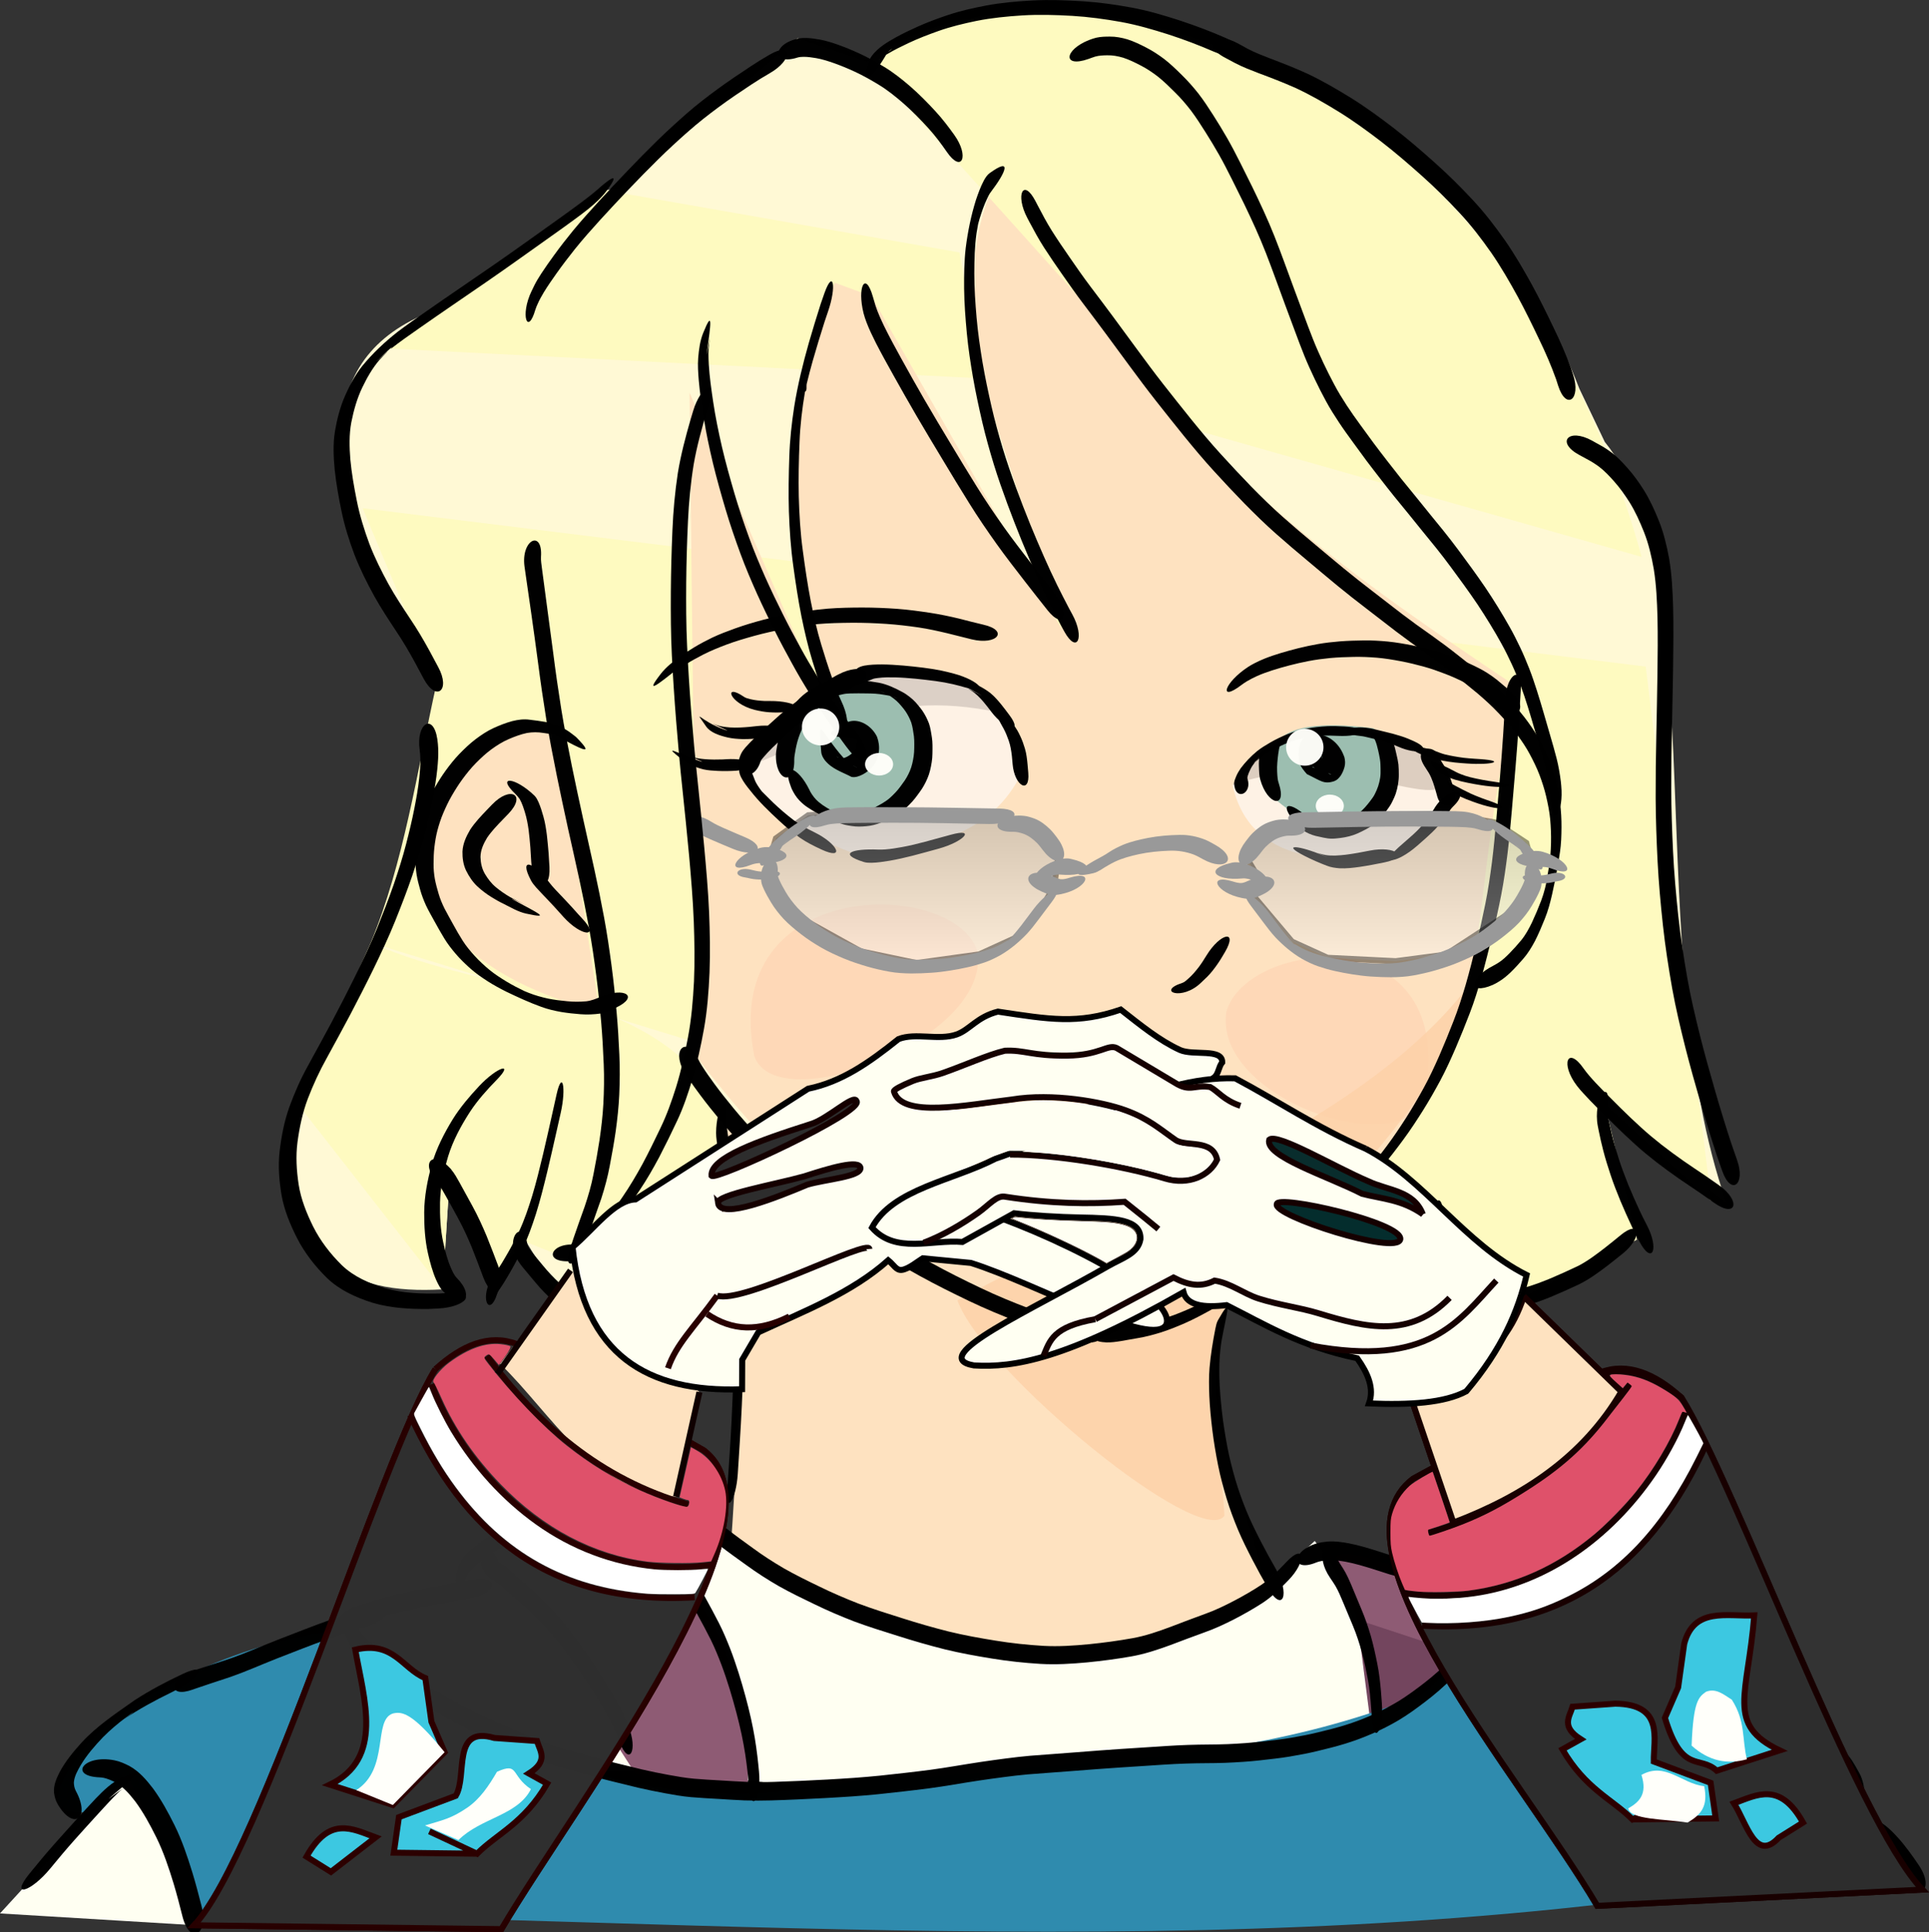 <?xml version="1.0" encoding="UTF-8"?>
<svg width="84.951mm" height="85.094mm" version="1.1" viewBox="0 0 84.951 85.094" xmlns="http://www.w3.org/2000/svg" xmlns:xlink="http://www.w3.org/1999/xlink">
<rect x="0" y="0" width="84.951" height="85.094" fill="#333333" stroke="none"/>
<defs>
<linearGradient id="a" x1="199.39" x2="199.39" y1="126.97" y2="164.47" gradientTransform="translate(0 36.456)" gradientUnits="userSpaceOnUse">
<stop stop-color="#666" offset="0"/>
<stop stop-color="#fff" offset="1"/>
</linearGradient>
</defs>
<g transform="translate(-16.489 -54.881)">
<path d="m16.489 139.15 5.599-6.111c1.568 2.255 2.91 4.492 2.947 6.629z" fill="#fffff2"/>
<path d="m76.811 130.48-1.488-6.989c0.266-0.499 2.003 0.089 4.195 1.014l1.075 3.793z" fill="#8e5b74"/>
<path d="m42.999 132.9c11.044-0.205 24.269 5.563 34.288-2.146-0.473-2.675-0.84-5.352-2.897-8.007-8.612 8.087-17.518 0.169-26.519-0.039z" fill="#fffff2"/>
<path d="m76.259 126.21 4.068 1.341-0.224 1.207-3.293 1.726z" fill="#73455e"/>
<path d="m40.952 111.7-1.278-2.113-1.465 1.337-1.89-4.631-0.338 5.373c-4.17 0.238-7.197-1.161-6.345-8.121 3.619-6.357 6.577-12.638 6.069-18.524-5.918-9.625-5.199-14.624 0-16.501l7.458-5.26 0.698-0.114 7.756-6.58 3.063 1.033c6.769-3.57 10.851-1.766 15.178-0.451 6.852 2.383 12.85 6.269 16.184 14.851l1.119 2.344c4.869 5.974 1.531 22.587 5.358 33.508l-5.363-4.358 1.418 5.981-4.981 2.508-20.734-4.768z" fill="#fff9d5"/>
<path d="m48.44 103.99-0.814 8.76-7.952-3.162-1.465 1.337-1.89-4.631-0.338 5.373-6.345-8.121 3.182-7.151c5.302 2.402 12.724 1.889 15.623 7.595z" fill="#fefac0"/>
<path d="m32.46 77.264 56.506 6.974 2.881 23.526-4.692-4.269 1.418 5.981-4.981 2.508-50.775-15.586c1.455-3.522 2.036-7.521 2.888-11.373z" fill="#fefac0"/>
<path d="m42.891 99.446c-13.418-3.517-6.383-13.909-1.887-12.18z" fill="#fee2c0"/>
<path d="m58.746 65.998-15.583-2.734-9.511 6.969 26.049 1.312z" fill="#fefac0"/>
<path d="m47.187 101.46c11.538 15.029 24.525 16.814 32.731 0.477 2.222-4.424 1.525-9.432 3.439-16.762-8.292-5.53-16.54-11.191-22.733-23.017-1.049 2.111-1.762 4.684-0.922 9.392l3.577 11.097-8.414-14.721-1.613-0.594c-2.884 6.572-2.439 12.992-0.086 19.325l-6.311-14.485z" fill="#fee2c0"/>
<path d="m88.787 79.409-19.491-5.543-14.617-16.264c7.286-5.634 27.773-1.167 34.108 21.807z" fill="#fefac0"/>
<path d="m49.709 101.39c-1.588-7.994 8.948-7.828 9.835-4.56 0.524 3.851-8.864 7.394-9.835 4.56z" fill="#fed8b7"/>
<path d="m70.766 89.455c0.823 3.648 4.583 3.226 6.585 3.346 1.378-1.195 3.853-1.725 2.435-4.612-6.016-2.587-7.913-0.181-9.019 1.266z" fill="#fef2e5"/>
<path d="m70.766 89.455c5.25-1.948 10.649 2.309 9.019-1.266-6.016-2.587-7.913-0.181-9.019 1.266z" fill="#ddcec0"/>
<path d="m72.5 89.956c-0.277-1.814-0.568-3.635 4.448-3.006 0.99 0.379 0.789 7.527-4.448 3.006z" fill="#9cbeb0"/>
<ellipse cx="75.052" cy="90.373" rx=".618" ry=".496" fill="#fffffa" fill-opacity=".975"/>
<path d="m48.976 88.756 5.949-4.173 4.012 0.526c1.456 0.698 2.159 2.149 2.437 4.026-1.479 2.761-4.391 3.06-7.081 3.414-1.941-0.756-3.87-1.551-5.316-3.792z" fill="#fef2e5"/>
<path d="m48.976 88.756 5.949-4.173c2.259 0.132 5.316-0.324 5.148 1.594-5.518-1.016-7.626 1.582-11.096 2.579z" fill="#dcd0c6"/>
<path d="m51.102 88.708c4.458 6.351 7.416-2.079 4.694-3.263-2.285-0.392-4.615-0.874-4.694 3.263z" fill="#9cbeb0"/>
<path d="m48.44 103.99c0.851 6.552 0.675 12.871 0.225 19.128 11.947 8.546 21.886 2.874 23.579 1.601-0.95-4.069-3.174-7.964-1.738-12.358-7.255 2.638-17.442-3.369-22.066-8.37z" fill="#fee2c0"/>
<path d="m79.219 103.23c1.588-7.994-7.842-7.038-8.729-3.77-0.524 3.851 7.758 6.604 8.729 3.77z" fill="#fed8b7"/>
<path d="m58.654 112.15c1.125 3.146 10.717 11.003 11.759 9.483-0.173-3.17-1.037-6.613 0.092-9.267 4.009-3.987 9.506-8.799 11.003-14.536-4.665 6.593-15.267 10.126-22.855 14.32z" fill="#fdd0a6" fill-opacity=".759"/>
<path d="m24.506 139.14c-0.118-2.096-1.5-4.072-2.418-6.091l-1.609 1.609c-2.675 0.391-1.031-1.867-0.075-3.029 2.186-2.397 7.506-4.796 11.918-5.038 4.801 4.76 11.948 8.951 22.49 6.592 2.721 0.087 5.604-0.353 8.638-0.583 4.739-0.358 9.846-0.845 15.278-2.946 0.461 0.068 1.176-1.152 1.639-1.127 5.609 0.303 11.11-0.887 16.483 3.892l1.146 2.24-1.602 2.707c-23.949 4.349-48.089 1.947-71.888 1.775z" fill="#2f8bae"/>
<path d="m90.535 116.43c2.38 3.815 7.68 18.575 10.611 21.672l-14.314 0.714c-3.374-5.711-12.135-15.771-8.104-18.813l8.668-4.725c1.311-0.091 2.244 0.497 3.139 1.152z" fill="#2d2d2d" stroke="#180000" stroke-width=".265"/>
<path d="m49.42 133.48c0.125-6.552-2.806-9.072-5.573-11.806l-5.754 1.46 6.393 9.88z" fill="#8e5b74"/>
<path d="m35.666 115.18c-2.38 3.815-7.699 21.397-10.63 24.493l13.533 0.17c3.374-5.711 12.935-18.049 8.904-21.091l-8.162-4.63" fill="#2f2f2f" fill-opacity=".975" stroke="#280000" stroke-opacity=".985" stroke-width=".265"/>
<g transform="matrix(.265 0 0 .265 14.399 53.828)">
<path d="m126.21 140.61c0.555 0.356 1.181 0.63 1.793 0.912 1.219 0.55 2.46 1.068 3.697 1.591 3.911 1.651 1.889 3.565-2.031 1.928-1.251-0.523-2.505-1.04-3.741-1.586-0.665-0.3-1.339-0.595-1.943-0.974-3.578-2.246-1.326-4.145 2.224-1.869z" fill="#999"/>
<path d="m151.19 104.94c-1.911 5e-3 -3.844 0.039-5.75 0.188-1.173 0.098-2.335 0.243-3.5 0.406l0.344 2.312c0.489-0.056 0.979-0.11 1.469-0.156 1.887-0.166 3.763-0.2 5.656-0.219 1.921-0.014 3.865 0.06 5.781 0.188 1.806 0.124 3.584 0.333 5.375 0.594 1.61 0.237 3.198 0.595 4.781 0.969 1.331 0.325 2.669 0.676 4 1 4.292 1.044 6.248-1.471 1.938-2.438-1.339-0.3-2.669-0.667-4-1-1.605-0.385-3.211-0.719-4.844-0.969-1.811-0.271-3.611-0.521-5.438-0.656-1.934-0.138-3.873-0.22-5.812-0.219zm-13.656 1.375c-0.931 0.2-1.86 0.412-2.781 0.656-1.583 0.422-3.144 0.885-4.688 1.438-1.286 0.465-2.576 0.945-3.812 1.531-1.006 0.486-2.011 1.017-2.969 1.594-0.788 0.473-1.562 0.969-2.312 1.5-1.193 0.857-2.378 1.776-3.281 2.938-2.767 3.558-0.498 1.811 3-1.031 1.127-0.915-0.21 0.256-1 0.938 0.711-0.567 1.45-1.047 2.219-1.531 0.937-0.588 1.923-1.119 2.906-1.625 1.207-0.613 2.455-1.112 3.719-1.594 1.52-0.574 3.092-1.033 4.656-1.469 1.702-0.469 3.425-0.847 5.156-1.188 0.104-0.021 0.208-0.043 0.312-0.062z" fill-opacity=".996"/>
<path d="m215.35 114.78c0.312-0.204 0.644-0.383 0.976-0.559 0.572-0.306 1.171-0.569 1.778-0.815 0.843-0.336 1.711-0.619 2.583-0.889 0.982-0.298 1.976-0.564 2.974-0.816 1.07-0.27 2.155-0.492 3.245-0.688 1.206-0.216 2.427-0.348 3.652-0.45 1.334-0.102 2.672-0.14 4.011-0.155 1.313-0.019 2.622 0.06 3.926 0.181 1.368 0.135 2.718 0.374 4.06 0.637 1.341 0.26 2.661 0.59 3.969 0.959 1.255 0.358 2.473 0.803 3.678 1.272 1.179 0.461 2.322 0.99 3.44 1.556 1.078 0.54 2.059 1.206 2.991 1.925 0.691 0.558 1.348 1.147 2.034 1.71 3.681 3.022 1.34 5.385-2.34 2.362-0.678-0.557-1.327-1.141-2.008-1.696-0.88-0.682-1.81-1.31-2.834-1.818-1.09-0.548-2.204-1.058-3.353-1.502-1.176-0.452-2.365-0.879-3.59-1.22-1.282-0.353-2.577-0.668-3.891-0.917-1.31-0.247-2.629-0.468-3.964-0.58-1.273-0.101-2.549-0.16-3.828-0.132-1.314 0.025-2.629 0.07-3.936 0.192-1.195 0.119-2.386 0.27-3.561 0.499-1.068 0.209-2.13 0.442-3.179 0.72-0.98 0.26-1.958 0.529-2.919 0.842-0.844 0.28-1.684 0.574-2.489 0.936-0.574 0.265-1.14 0.543-1.674 0.867-0.306 0.188-0.607 0.384-0.889 0.6-3.851 2.951-2.959-0.341 1.138-3.021z" fill-opacity=".996"/>
<path d="m123.92 180.01c0.184 0.394 0.414 0.766 0.644 1.138 0.626 0.993 1.314 1.951 2.008 2.904 1.022 1.399 2.108 2.755 3.212 4.098 1.254 1.524 2.576 2.997 3.931 4.443 1.423 1.509 2.922 2.954 4.442 4.378 1.559 1.463 3.197 2.847 4.878 4.185 1.805 1.415 3.693 2.734 5.583 4.046 2.139 1.497 4.344 2.908 6.566 4.293 2.45 1.524 4.955 2.968 7.486 4.371 2.653 1.465 5.374 2.816 8.117 4.125 2.699 1.291 5.472 2.433 8.28 3.496 2.67 0.998 5.399 1.843 8.143 2.642 0.439 0.122 0.877 0.244 1.316 0.366 4.107 1.144 2.316 3.447-1.785 2.284-0.441-0.125-0.881-0.25-1.322-0.375-2.761-0.815-5.508-1.674-8.193-2.689-2.825-1.081-5.615-2.241-8.332-3.544-2.757-1.319-5.493-2.68-8.161-4.153-2.544-1.41-5.063-2.859-7.528-4.387-2.237-1.39-4.456-2.806-6.612-4.305-1.909-1.32-3.814-2.647-5.635-4.074-1.699-1.351-3.356-2.749-4.932-4.226-1.534-1.435-3.046-2.892-4.485-4.412-1.369-1.456-2.705-2.94-3.976-4.473-1.118-1.35-2.219-2.713-3.262-4.114-0.713-0.959-1.421-1.921-2.082-2.913-0.252-0.383-0.504-0.767-0.723-1.167-2.055-3.754 0.618-5.801 2.421-1.936z" fill-opacity=".996"/>
<path d="m192.28 224.48c0.371 0.078 0.751 0.088 1.129 0.085 0.738-0.02 1.466-0.15 2.19-0.275 0.99-0.177 1.982-0.341 2.971-0.522 1.209-0.212 2.381-0.559 3.539-0.939 1.361-0.454 2.678-1.011 3.976-1.601 1.462-0.675 2.869-1.447 4.264-2.234 1.511-0.862 2.996-1.764 4.463-2.689 1.541-0.975 3.025-2.026 4.484-3.105 1.552-1.158 3.043-2.384 4.52-3.624 1.547-1.305 3.047-2.657 4.532-4.024 0.245-0.228 0.49-0.455 0.734-0.684 0.484-0.454 0.964-0.91 1.441-1.369 0.237-0.228 0.942-0.916 0.707-0.687-1.62 1.581-1.524 1.489-0.521 0.493 1.402-1.388 2.731-2.838 4.019-4.319 1.274-1.478 2.467-3.014 3.631-4.569 1.141-1.526 2.195-3.107 3.218-4.704 1.031-1.615 1.988-3.27 2.909-4.942 0.962-1.748 1.797-3.553 2.599-5.369 0.814-1.867 1.579-3.753 2.319-5.647 0.785-1.987 1.433-4.016 2.037-6.056 0.653-2.261 1.226-4.542 1.787-6.824 0.548-2.219 1.046-4.448 1.497-6.686 0.46-2.289 0.799-4.597 1.099-6.908 0.298-2.368 0.518-4.744 0.729-7.12 0.208-2.404 0.414-4.808 0.617-7.212 0.2-2.345 0.37-4.692 0.528-7.039 0.132-1.975 0.24-3.951 0.36-5.927 0.245-4.011 2.82-5.53 2.567-1.52-0.125 1.975-0.227 3.952-0.355 5.927-0.155 2.353-0.324 4.704-0.525 7.053-0.203 2.405-0.41 4.809-0.615 7.214-0.208 2.384-0.423 4.768-0.713 7.145-0.291 2.324-0.612 4.646-1.062 6.948-0.441 2.249-0.936 4.489-1.486 6.717-0.559 2.289-1.128 4.576-1.762 6.848-0.588 2.057-1.216 4.106-1.993 6.109-0.732 1.904-1.494 3.797-2.3 5.674-0.794 1.833-1.616 3.657-2.563 5.426-0.91 1.688-1.858 3.357-2.882 4.987-1.016 1.614-2.06 3.213-3.195 4.756-1.156 1.572-2.343 3.124-3.608 4.621-1.276 1.502-2.595 2.971-3.994 4.375-2.026 2.041-4.096 4.045-6.22 5.997-1.497 1.364-3.009 2.713-4.57 4.014-1.493 1.24-3.002 2.464-4.575 3.614-1.48 1.074-2.985 2.119-4.546 3.088-1.483 0.921-2.979 1.823-4.506 2.678-1.419 0.785-2.852 1.553-4.344 2.214-1.331 0.581-2.679 1.13-4.072 1.568-1.198 0.369-2.41 0.694-3.653 0.902-0.996 0.178-1.992 0.353-2.989 0.524-0.777 0.122-1.561 0.236-2.353 0.209-0.444-0.023-0.89-0.061-1.319-0.182-4.311-1.212-2.536-3.33 1.857-2.411z" fill-opacity=".996"/>
<path d="m124.31 130.51c1.584 0.544-3.941-1.769-1.425-0.767 0.7 0.262 1.463 0.342 2.218 0.407 0.965 0.071 1.935 0.072 2.901 0.037 0.163-0.01 0.325-0.021 0.488-0.031 4.419-0.278 6.596 1.436 2.194 1.855-0.17 0.016-0.34 0.032-0.51 0.049-0.994 0.064-1.992 0.08-2.989 0.034-0.807-0.037-1.62-0.081-2.404-0.259-1.329-0.334-2.628-0.901-3.626-1.7-3.235-2.591-1.009-1.054 3.151 0.376z" fill-opacity=".996"/>
<path d="m128.33 125.26c1.887 0.662-3.533-1.633-1.424-0.806 0.727 0.254 1.508 0.348 2.286 0.415 1.081 0.073 2.164-1e-3 3.239-0.092 0.757-0.076 0.379-0.035 1.132-0.123 4.375-0.509 6.585 1.263 2.219 1.823-0.767 0.099-0.382 0.051-1.155 0.141-1.11 0.111-2.226 0.208-3.347 0.189-0.83-0.029-1.66-0.087-2.465-0.27-1.357-0.313-2.888-0.814-3.593-1.851-2.206-3.241-1.039-0.882 3.108 0.574z" fill-opacity=".996"/>
<path d="m131.52 119.78c0.296 0.204 0.684 0.294 1.046 0.386 0.758 0.188 1.543 0.263 2.329 0.303 0.636 0.013 0.315 0.011 0.962 6e-3 4.434-0.031 6.579 1.724 2.15 1.889-0.67 0.025-0.337 0.016-0.999 0.027-0.826-6e-3 -1.653-0.039-2.463-0.187-0.409-0.072-0.816-0.151-1.217-0.251-4.321-1.084-5.277-4.563-1.808-2.173z" fill-opacity=".996"/>
<path transform="matrix(1 .012 -.01 .824 -.434 21.062)" d="m151.41 112.22c-0.703 0.119-1.572 0.448-2.5 1.062-0.112 0.074-0.232 0.144-0.344 0.219-0.775 0.536-1.527 1.092-2.281 1.656-0.818 0.621-1.607 1.255-2.375 1.938-0.806 0.716-1.601 1.468-2.375 2.219-0.773 0.753-1.553 1.485-2.281 2.281-0.719 0.785-1.412 1.585-2.125 2.375-0.675 0.753-1.36 1.529-2 2.312-0.519 0.637-1.03 1.263-1.5 1.938-0.252 0.376-0.497 0.761-0.656 1.188-1.578 4.226 1.779 5.751 2.875 1.375 0.085-0.338 0.312-0.65 0.5-0.938 0.448-0.654 0.938-1.26 1.438-1.875 0.629-0.774 1.304-1.539 1.969-2.281 0.71-0.789 1.407-1.563 2.125-2.344 0.719-0.782 1.457-1.541 2.219-2.281 0.765-0.741 1.575-1.454 2.375-2.156 0.756-0.664 1.539-1.272 2.344-1.875 0.747-0.554 1.508-1.109 2.281-1.625 0.109-0.068 0.204-0.151 0.312-0.219 2.832-1.77 2.108-3.327 0-2.969z" fill-opacity=".996"/>
<path transform="matrix(1 .012 -.01 .824 -.434 21.062)" d="m152.12 111.97c-0.234-0.013-0.473 0.015-0.75 0.062-0.737 0.125-1.644 0.465-2.594 1.094-0.106 0.07-0.225 0.14-0.344 0.219-0.778 0.539-1.526 1.091-2.281 1.656-0.821 0.623-1.602 1.25-2.375 1.938-0.81 0.719-1.631 1.467-2.406 2.219-0.771 0.751-1.546 1.508-2.281 2.312-0.721 0.788-1.414 1.587-2.125 2.375-0.676 0.754-1.357 1.525-2 2.312-0.519 0.637-1.024 1.255-1.5 1.938-0.254 0.378-0.518 0.797-0.688 1.25-0.404 1.083-0.492 2.004-0.375 2.719s0.436 1.219 0.906 1.438 1.044 0.102 1.531-0.344 0.907-1.192 1.188-2.312c0.071-0.283 0.307-0.581 0.5-0.875 0.442-0.645 0.907-1.26 1.406-1.875 0.626-0.769 1.304-1.539 1.969-2.281 0.71-0.789 1.408-1.564 2.125-2.344 0.717-0.779 1.46-1.513 2.219-2.25 0.76-0.736 1.544-1.455 2.344-2.156 0.75-0.658 1.541-1.273 2.344-1.875 0.746-0.553 1.512-1.112 2.281-1.625 0.127-0.079 0.191-0.131 0.281-0.188 0.723-0.452 1.244-0.895 1.562-1.312s0.464-0.828 0.406-1.188c-0.058-0.36-0.319-0.639-0.688-0.781-0.184-0.071-0.422-0.112-0.656-0.125z" fill-opacity=".996"/>
<path d="m150.26 115.14c0.342-0.321 0.806-0.444 1.267-0.543 0.964-0.175 1.948-0.196 2.927-0.199 1.191 8e-3 2.38 0.091 3.567 0.187 1.108 0.094 2.212 0.22 3.314 0.355 0.994 0.119 1.98 0.282 2.96 0.476 0.704 0.143 1.4 0.322 2.093 0.505 4.282 1.136 6.209 3.503 1.945 2.307-0.682-0.191-1.364-0.38-2.055-0.542-0.96-0.217-1.928-0.398-2.906-0.527-1.094-0.144-2.19-0.275-3.289-0.383-1.167-0.107-2.337-0.203-3.51-0.231-0.929-0.017-1.861-0.018-2.783 0.104-0.31 0.043-0.625 0.065-0.912 0.192-4.068 1.809-5.793 1.277-2.618-1.702z" fill-opacity=".996"/>
<path d="m168.64 117.19c1.379 0.416 2.663 1.081 3.747 1.898 0.746 0.589 1.337 1.291 1.915 1.992 0.47 0.584 0.916 1.181 1.361 1.778 2.316 3.104-0.697 2.496-3.039-0.595-0.444-0.586-0.889-1.173-1.376-1.737-0.584-0.655-1.192-1.308-1.988-1.8-2.145-1.257 3.256 1.677 1.283 0.571-3.728-2.091-6.136-3.386-1.905-2.108z" fill-opacity=".996"/>
<path d="m176.96 125.38c0.186 0.313 0.338 0.639 0.492 0.963 0.317 0.661 0.554 1.345 0.76 2.034 0.262 0.883 0.356 1.79 0.443 2.693 0.04 0.447 0.078 0.894 0.115 1.342 0.305 3.644-2.298 2.194-2.601-1.449-0.037-0.443-0.073-0.886-0.12-1.328-0.101-0.873-0.237-1.745-0.532-2.591-0.233-0.666-0.496-1.325-0.836-1.96-0.171-0.322-0.353-0.64-0.532-0.959-1.892-3.382 0.819-2.089 2.81 1.255z" fill-opacity=".996"/>
<path d="m133.36 133.7c0.124 0.314 0.309 0.6 0.487 0.886 0.471 0.742 1.037 1.415 1.618 2.072-3.536-3.813 0.108-0.053 0.901 0.698 1.075 1.026 2.201 1.994 3.383 2.894 1.067 0.807 2.245 1.439 3.444 2.023 3.965 1.931 5.199 4.736 1.199 2.879-1.243-0.577-2.478-1.184-3.603-1.974-1.223-0.875-2.384-1.83-3.479-2.861-1.671-1.544-3.304-3.116-4.708-4.92-0.58-0.71-1.152-1.436-1.566-2.258-0.178-0.391-0.341-0.793-0.306-1.232 0.356-4.489 0.979-2.396 2.631 1.793z" fill-opacity=".996"/>
<path d="m153.86 145.17c0.388 0.015 0.776-4e-3 1.164-0.029 0.927-0.069 1.844-0.225 2.758-0.388 1.289-0.228 2.558-0.548 3.823-0.88 1.438-0.384 2.873-0.779 4.307-1.175 4.234-1.168 2.175 1.161-2.06 2.324-1.439 0.395-2.877 0.793-4.321 1.169-1.286 0.325-2.578 0.627-3.888 0.843-0.949 0.155-1.902 0.303-2.865 0.329-0.45 3e-3 -0.909 7e-3 -1.343-0.13-4.293-1.357-2.074-2.241 2.425-2.063z" fill-opacity=".996"/>
<path d="m249.34 138.04c-0.329 0.316-0.567 0.718-0.825 1.091-0.5 0.738-1.048 1.44-1.628 2.117-0.662 0.761-1.405 1.444-2.155 2.116-0.438 0.389-0.879 0.773-1.319 1.159-3.346 2.933-6.42 3.296-3.132 0.298 0.435-0.397 0.883-0.779 1.328-1.165 0.743-0.647 1.49-1.292 2.167-2.01 0.585-0.635 1.141-1.296 1.627-2.01 0.27-0.388 0.538-0.778 0.776-1.187 2.271-3.897 6.418-3.531 3.163-0.409z" fill-opacity=".996"/>
<path d="m247.13 129.87c0.085 0.224 0.188 0.445 0.308 0.665 0.244 0.411 0.519 0.817 0.767 1.227 0.308 0.517 0.522 1.048 0.72 1.58 0.203 0.56 0.368 1.124 0.532 1.688 0.076 0.262 0.149 0.523 0.223 0.785 0.658 2.334-2.282 2.935-2.921 0.599-0.072-0.261-0.143-0.523-0.217-0.784-0.159-0.557-0.319-1.115-0.517-1.669-0.19-0.514-0.392-1.027-0.688-1.528-0.25-0.413-0.529-0.821-0.789-1.232-0.131-0.223-0.252-0.446-0.348-0.674-0.992-2.342 2.041-3.01 2.931-0.657z" fill-opacity=".996"/>
<path d="m247.22 129.1c0.263 0.105 0.542 0.183 0.819 0.258 0.45 0.116 0.906 0.202 1.359 0.285 0.553 0.102 1.104 0.189 1.655 0.263 0.651 0.081 1.292 0.123 1.933 0.169 0.31 0.02 0.62 0.041 0.931 0.062 4.267 0.292 1.975 1.021-2.295 0.723-0.312-0.022-0.624-0.043-0.937-0.069-0.663-0.055-1.33-0.118-2.004-0.225-0.569-0.09-1.139-0.188-1.708-0.305-0.49-0.104-0.982-0.216-1.46-0.371-0.301-0.098-0.597-0.205-0.889-0.318-4.133-1.603-1.513-2.103 2.597-0.471z" fill-opacity=".996"/>
<path d="m249.86 132.28c0.259 0.14 0.539 0.254 0.819 0.366 0.479 0.197 0.976 0.346 1.473 0.479 0.685 0.174 1.369 0.314 2.051 0.444 0.721 0.137 1.437 0.249 2.149 0.348 4.224 0.589 1.903 1.22-2.343 0.547-0.729-0.115-1.46-0.241-2.195-0.394-0.713-0.151-1.43-0.307-2.14-0.525-0.542-0.173-1.079-0.365-1.592-0.601-0.367-0.174-0.736-0.359-1.011-0.594-2.955-2.528-1.055-2.139 2.788-0.07z" fill-opacity=".996"/>
<path d="m252.27 135.85c0.252 0.12 0.515 0.226 0.773 0.335 0.654 0.279 1.319 0.519 1.983 0.754 0.135 0.047 0.271 0.094 0.406 0.141 4.162 1.443 1.691 1.731-2.463 0.236-0.138-0.05-0.276-0.099-0.414-0.149-0.697-0.258-1.396-0.524-2.071-0.845-0.405-0.203-0.794-0.419-1.029-0.718-2.23-2.839-1.248-1.684 2.817 0.246z" fill-opacity=".996"/>
<path d="m204.33 167.34c0.408-0.13 0.727-0.454 1.043-0.731 0.637-0.554 1.178-1.202 1.695-1.866 0.481-0.631 0.903-1.303 1.317-1.978 2.307-3.76 5.291-4.368 3.069-0.557-0.409 0.701-0.823 1.399-1.29 2.062-0.504 0.71-1.028 1.408-1.647 2.023-0.331 0.325-0.673 0.638-1.005 0.964-3.212 3.153-7.469 1.453-3.182 0.083z" fill-opacity=".996"/>
<path d="m236.4 125.19c0.531 0.135 1.067 0.264 1.605 0.39 0.929 0.208 1.821 0.456 2.689 0.728 0.773 0.243 1.479 0.536 2.157 0.847 3.366 1.545 0.783 2.415-2.629 0.899-0.648-0.288-1.324-0.557-2.062-0.777-0.856-0.255-1.737-0.483-2.644-0.681-0.492-0.113-0.986-0.255-1.515-0.305-4.433-0.417-1.668-2.132 2.401-1.101z" fill-opacity=".996"/>
<path d="m213.04 134.66c-0.03-0.179-0.06-0.357-0.059-0.537 0.024-0.369 0.173-0.731 0.323-1.09 0.191-0.469 0.459-0.926 0.767-1.375 0.748-0.984 1.624-1.945 2.709-2.836 0.658-0.529 1.44-1.007 2.246-1.472 0.873-0.502 1.827-0.96 2.85-1.375 0.956-0.382 2.029-0.659 3.134-0.896 1.113-0.232 2.284-0.35 3.471-0.412 0.931-0.042 1.864-2e-3 2.792 0.045 4.415 0.225 3.32 1.766-1.097 1.557-0.871-0.041-1.747-0.072-2.619-0.018-1.109 0.077-2.201 0.208-3.228 0.448-1.032 0.246-2.026 0.533-2.903 0.916-0.966 0.424-1.876 0.883-2.703 1.384-0.763 0.467-1.497 0.95-2.092 1.483-0.506 0.463-1.461 1.523 0.503-0.598 0.674-0.728-1.439 1.441-0.65 0.715-0.336 0.43-0.637 0.868-0.842 1.322-0.158 0.339-0.314 0.679-0.409 1.025-0.04 0.161-0.073 0.322-0.021 0.484 0.764 2.361-1.775 3.616-2.172 1.23z" fill-opacity=".996"/>
<path d="m227.88 146.19c2.231 0.944-3.097-1.376-1.617-0.719 0.626 0.296 1.287 0.485 1.966 0.609 1.083 0.163 2.178 0.065 3.26-0.053 1.348-0.167 2.683-0.42 4.015-0.684 4.321-0.856 6.735 1.091 2.417 1.964-1.346 0.272-2.695 0.535-4.054 0.736-1.122 0.155-2.253 0.294-3.389 0.234-0.724-0.057-1.442-0.163-2.122-0.433-1.246-0.481-2.476-1.014-3.665-1.621-4.017-2.051-0.965-1.791 3.189-0.033z" fill-opacity=".996"/>
<path d="m136.84 129.29c0.011-0.279 0.056-0.556 0.1-0.831 0.061-0.384 0.134-0.766 0.21-1.148 0.083-0.42 0.182-0.835 0.298-1.247 0.126-0.444 0.278-0.88 0.442-1.311 0.166-0.435 0.357-0.859 0.559-1.278 0.218-0.445 0.464-0.877 0.711-1.307 0.225-0.399 0.47-0.785 0.739-1.155 0.285-0.374 0.608-0.717 0.94-1.05 0.326-0.328 0.686-0.618 1.057-0.893 0.382-0.275 0.777-0.531 1.177-0.778 0.38-0.24 0.792-0.417 1.212-0.572 0.4-0.142 0.81-0.25 1.221-0.355 0.418-0.11 0.843-0.186 1.272-0.232 0.472-0.04 0.946-0.051 1.419-0.059 0.476-6e-3 0.952-9.4e-4 1.429 3e-3 0.478 3e-3 0.955 9e-3 1.433 0.024 0.502 0.012 1.001 0.058 1.499 0.118 0.465 0.065 0.928 0.138 1.39 0.22 1.403 0.271 2.718 0.901 3.968 1.582 0.407 0.219 0.78 0.492 1.145 0.773 0.355 0.269 0.679 0.574 0.984 0.898 0.278 0.312 0.543 0.637 0.805 0.963 0.255 0.311 0.471 0.65 0.676 0.995 0.197 0.329 0.362 0.676 0.52 1.026 0.165 0.338 0.284 0.693 0.377 1.056 0.099 0.407 0.17 0.82 0.24 1.233 0.069 0.398 0.125 0.797 0.161 1.199 0.035 0.46 0.032 0.922 0.029 1.383-3e-3 0.469-0.012 0.938-0.045 1.406-0.038 0.475-0.125 0.944-0.214 1.411-0.083 0.452-0.202 0.895-0.341 1.332-0.14 0.426-0.323 0.835-0.517 1.239-0.193 0.4-0.416 0.784-0.655 1.158-0.241 0.364-0.501 0.715-0.76 1.067-0.261 0.363-0.544 0.709-0.842 1.043-0.322 0.353-0.663 0.688-1.011 1.015-0.366 0.344-0.773 0.639-1.189 0.919-0.392 0.259-0.799 0.493-1.21 0.719-0.383 0.212-0.777 0.405-1.176 0.585-0.388 0.174-0.787 0.322-1.189 0.459-0.402 0.14-0.817 0.234-1.235 0.307-0.402 0.066-0.809 0.097-1.216 0.121-0.411 0.025-0.823 0.025-1.233-4e-3 -0.396-0.032-0.788-0.098-1.179-0.164-0.465-0.07-0.915-0.207-1.357-0.362-1.362-0.496-2.676-1.107-3.956-1.781-0.482-0.255-0.943-0.546-1.397-0.846-0.518-0.326-0.971-0.732-1.396-1.168-0.542-0.562-0.943-1.224-1.274-1.926-0.053-0.139-0.107-0.278-0.16-0.418-1.591-4.154 1.131-3.418 3.092 0.574 0.058 0.118 0.116 0.235 0.173 0.353 0.358 0.607 0.779 1.172 1.318 1.633 0.441 0.373 0.911 0.707 1.409 1 0.457 0.273 0.921 0.534 1.401 0.764 0.219 0.107 0.438 0.212 0.661 0.31 0.073 0.032 0.291 0.125 0.219 0.093-2.638-1.152-3.196-1.406-2.196-0.953 0.404 0.179 0.812 0.354 1.24 0.466 0.371 0.089 0.747 0.156 1.123 0.219 0.379 0.059 0.76 0.114 1.145 0.1 0.386-4e-3 0.772-0.018 1.157-0.053 0.385-0.037 0.769-0.086 1.142-0.19 0.385-0.11 0.765-0.236 1.136-0.387 0.385-0.156 0.765-0.325 1.132-0.52 0.396-0.208 0.791-0.42 1.171-0.657 0.387-0.242 0.77-0.493 1.113-0.795 0.337-0.3 0.658-0.617 0.968-0.945 0.284-0.306 0.555-0.624 0.8-0.963 0.249-0.336 0.497-0.673 0.734-1.018 0.223-0.34 0.432-0.69 0.609-1.057 0.176-0.365 0.342-0.735 0.466-1.122 0.126-0.404 0.232-0.814 0.305-1.231 0.079-0.433 0.153-0.868 0.177-1.308 0.023-0.451 0.029-0.903 0.03-1.355-2e-3 -0.431-8e-3 -0.864-0.06-1.292-0.048-0.382-0.107-0.762-0.176-1.14-0.07-0.38-0.144-0.761-0.267-1.129-0.114-0.317-0.254-0.623-0.404-0.924-0.161-0.316-0.336-0.625-0.535-0.919-0.213-0.308-0.443-0.603-0.688-0.885-0.257-0.301-0.516-0.602-0.813-0.866-0.314-0.275-0.643-0.532-0.99-0.763-0.365-0.236-0.743-0.453-1.145-0.622-0.952-0.393-1.107-0.459 2.219 0.965 0.068 0.029-0.132-0.066-0.198-0.097-0.197-0.092-0.4-0.173-0.609-0.234-0.443-0.119-0.894-0.195-1.346-0.266-0.476-0.083-0.955-0.152-1.437-0.182-0.47-0.028-0.94-0.044-1.411-0.046-0.473-5e-3 -0.946-0.011-1.419-0.014-0.46-2e-3 -0.92 3e-3 -1.379 0.017-0.396 0.013-0.792 0.035-1.18 0.125-0.393 0.085-0.785 0.18-1.172 0.291-0.379 0.112-0.757 0.232-1.106 0.42-0.39 0.217-0.764 0.461-1.134 0.71-0.345 0.238-0.681 0.489-0.986 0.777-0.307 0.294-0.604 0.599-0.873 0.929-0.257 0.337-0.486 0.693-0.696 1.062-0.238 0.41-0.475 0.821-0.683 1.247-0.191 0.396-0.371 0.798-0.528 1.209-0.154 0.406-0.294 0.816-0.409 1.235-0.106 0.391-0.196 0.787-0.273 1.185-0.071 0.369-0.139 0.738-0.191 1.11-0.033 0.238-0.061 0.478-0.056 0.719 0.105 4.502-3.209 3.555-3.041-0.945z" fill-opacity=".996"/>
<path d="m235.66 125.72c0.277 0.408 0.54 0.835 0.75 1.281 0.234 0.533 0.363 1.093 0.5 1.656 0.123 0.513 0.227 1.042 0.312 1.562 0.076 0.509 0.084 1.018 0.094 1.531 0.016 0.497 7e-3 0.977-0.062 1.469-0.07 0.484-0.198 0.971-0.344 1.438-0.151 0.455-0.347 0.885-0.562 1.312-0.2 0.405-0.48 0.765-0.75 1.125-0.277 0.364-0.569 0.723-0.875 1.062-0.285 0.314-0.584 0.6-0.906 0.875-0.297 0.264-0.623 0.493-0.969 0.688-0.404 0.224-0.834 0.425-1.25 0.625-0.416 0.202-0.837 0.34-1.281 0.469-0.448 0.129-0.915 0.208-1.375 0.281-0.449 0.075-0.889 0.148-1.344 0.156-0.406 5e-3 -0.823-0.074-1.219-0.156-0.272-0.281-0.14-0.138-0.406-0.438-2.966-3.34-5.916-3.8-3.125-0.312 0.264 0.329 0.111 0.175 0.375 0.5 0.994 1.192 2.257 1.889 3.906 2.188 0.472 0.114 0.957 0.212 1.438 0.281 0.466 0.056 0.939 0.051 1.406 0 0.477-0.048 0.935-0.095 1.406-0.188 0.487-0.099 0.968-0.211 1.438-0.375 0.47-0.167 0.932-0.364 1.375-0.594 0.43-0.22 0.868-0.437 1.281-0.688 0.375-0.24 0.734-0.511 1.062-0.812 0.341-0.308 0.666-0.623 0.969-0.969 0.317-0.363 0.618-0.738 0.906-1.125 0.296-0.404 0.592-0.83 0.812-1.281 0.234-0.47 0.456-0.94 0.625-1.438 0.164-0.509 0.293-1.033 0.375-1.562 0.086-0.536 0.134-1.081 0.125-1.625-6e-3 -0.549-6e-3 -1.078-0.062-1.625-0.068-0.548-0.181-1.088-0.312-1.625-0.14-0.606-0.272-1.222-0.469-1.812-0.166-0.448-0.378-0.873-0.625-1.281zm-14.938 1.656-3.5 1.812c-0.018 0.179-0.047 0.352-0.062 0.531-0.041 0.508-0.083 1.021-0.062 1.531 0.017 0.447 0.028 0.898 0.062 1.344 0.027 0.304 0.075 0.611 0.156 0.906 1.195 4.343 4.514 4.962 3.094 0.688-0.084-0.253-0.145-0.487-0.188-0.75-0.057-0.422-0.074-0.856-0.094-1.281-0.029-0.477-3.8e-4 -0.961 0.031-1.438 0.037-0.498 0.092-0.974 0.156-1.469 0.062-0.529 0.172-1.05 0.312-1.562 0.03-0.105 0.063-0.208 0.094-0.312zm4.062 13.188c0.08 0.037 0.409 0.194 0.531 0.25-0.116-0.038-0.23-0.078-0.344-0.125-0.117-0.065-0.119-0.087-0.188-0.125z" fill-opacity=".996"/>
<path d="m148.1 129.97c0.212 0.238 0.45 0.445 0.687 0.646 1.138 0.863 3.608 2.003-1.923-0.933 0.432 0.331 0.887 0.355 1.376 0.233 0.532-0.181 1.009-0.517 1.442-0.921 0.419-0.409 0.584-0.957 0.651-1.576 0.033-0.627-0.111-1.182-0.489-1.617-2.569-1.233 4.054 1.956 2 1.124-0.065-7e-3 -0.13-0.014-0.195-0.021-5.397-0.569-8.005-0.409-2.98-2.858 0.106-0.052 0.212-0.103 0.319-0.155 1.732-0.529 3.781 0.72 4.649 2.537 0.29 0.804 0.414 1.647 0.294 2.523-0.15 0.889-0.415 1.72-0.966 2.374-0.498 0.554-1.056 1.011-1.679 1.342-0.6 0.306-1.223 0.547-1.883 0.427-1.621-0.848-3.237-1.292-4.444-2.778-0.299-0.409-0.556-0.848-0.601-1.406-0.522-6.459-0.216-3.377 3.742 1.059z" fill-opacity=".996"/>
<path d="m227.6 130.62c0.011 0.291 0.07 0.574 0.195 0.844 0.156 0.269 0.374 0.508 0.585 0.746 0.195 0.244 0.406 0.463 0.767 0.466-1.078-0.428-2.156-0.856-3.234-1.283 0.135 0.162 0.332 0.193 0.548 0.197 0.275 0.014 0.434-0.085 0.593-0.268 0.252-0.343 0.397-0.731 0.488-1.127 0.078-0.391 0.018-0.765-0.208-1.11-0.042-0.041-0.083-0.081-0.125-0.122-3.806-3.716 2.195-4.129 3.994 0.585 0.032 0.084 0.064 0.168 0.096 0.251 0.143 0.541 0.174 1.089 0.029 1.634-0.142 0.513-0.34 1.013-0.651 1.468-0.269 0.366-0.575 0.709-1.045 0.891-1.751 0.589-2.284-0.085-4.543-1.156-0.268-0.283-0.502-0.587-0.729-0.895-0.229-0.332-0.432-0.676-0.521-1.059-0.08-0.354-0.127-0.713-0.133-1.074-0.087-4.973 3.696-3.961 3.893 1.01z" fill-opacity=".996"/>
<path d="m100.55 126.38c-0.271-0.144-0.49-0.365-0.735-0.547-0.884-0.53-2.684-1.265 1.617 0.689 0.222 0.101-0.45-0.188-0.681-0.268-0.834-0.241-1.698-0.352-2.556-0.47-0.912-0.151-1.822-0.151-2.731 3e-3 -1.047 0.22-2.049 0.6-3.03 1.019-1.027 0.439-1.967 1.038-2.87 1.689-0.937 0.689-1.786 1.486-2.603 2.311-0.815 0.827-1.539 1.734-2.228 2.667-0.657 0.9-1.249 1.845-1.805 2.809-0.524 0.913-0.969 1.866-1.383 2.832-0.398 0.93-0.704 1.893-0.965 2.868-0.245 0.933-0.394 1.887-0.508 2.844-0.102 0.907-0.129 1.82-0.131 2.732-0.011 0.837 0.071 1.667 0.213 2.491 0.157 0.832 0.384 1.648 0.624 2.459 0.249 0.864 0.603 1.688 1.001 2.492 0.453 0.864 0.932 1.714 1.402 2.569 0.514 0.939 1.044 1.869 1.62 2.771 0.572 0.897 1.26 1.709 1.972 2.497 0.754 0.834 1.584 1.593 2.447 2.312 0.889 0.731 1.859 1.353 2.84 1.951 1.002 0.608 2.047 1.14 3.104 1.645 0.889 0.408 3.065 1.376-0.999-0.432-0.175-0.078 0.351 0.154 0.527 0.229 0.502 0.214 0.553 0.231 1.06 0.433 1.038 0.414 2.114 0.715 3.204 0.953 1.043 0.211 2.101 0.337 3.16 0.44 1.061 0.111 2.125 0.105 3.186 0.015 0.835-0.091 1.611-0.41 2.376-0.736 4.052-1.723 6.521-0.06 2.534 1.809-0.818 0.384-1.647 0.75-2.531 0.958-1.094 0.15-2.197 0.203-3.3 0.116-1.08-0.083-2.159-0.197-3.228-0.374-1.125-0.2-2.239-0.459-3.314-0.854-1.982-0.717-3.901-1.602-5.801-2.513-1.059-0.534-2.104-1.096-3.104-1.736-0.987-0.636-1.956-1.304-2.837-2.083-0.86-0.763-1.689-1.562-2.441-2.434-0.712-0.834-1.39-1.698-1.957-2.64-0.562-0.925-1.094-1.868-1.615-2.817-0.48-0.868-0.973-1.729-1.401-2.624-0.387-0.853-0.725-1.727-0.974-2.631-0.239-0.846-0.466-1.698-0.602-2.568-0.123-0.871-0.187-1.747-0.17-2.627 0.012-0.945 0.051-1.889 0.166-2.828 0.128-0.996 0.293-1.988 0.554-2.959 0.277-1.014 0.598-2.016 1.013-2.983 0.429-0.997 0.89-1.981 1.429-2.924 0.571-0.994 1.179-1.967 1.852-2.895 0.708-0.969 1.453-1.913 2.288-2.776 0.841-0.864 1.713-1.7 2.673-2.432 0.936-0.702 1.907-1.359 2.973-1.849 1.016-0.466 2.058-0.876 3.139-1.169 0.963-0.237 1.927-0.372 2.919-0.226 0.883 0.102 1.764 0.224 2.64 0.377 1.583 0.33 3.135 0.979 4.396 1.999 0.249 0.2 0.523 0.374 0.746 0.603 3.145 3.222 0.799 1.921-3.178-0.19z" fill-opacity=".996"/>
<path d="m96.719 136.22c0.308 0.298 0.489 0.698 0.667 1.08 0.333 0.766 0.576 1.567 0.802 2.37 0.287 1 0.444 2.029 0.576 3.059 0.112 0.978 0.202 1.958 0.284 2.938 0.057 0.798 0.107 1.597 0.149 2.397 0.232 4.455-2.814 3.572-3.028-0.883-0.038-0.789-0.084-1.578-0.145-2.366-0.08-0.966-0.165-1.931-0.286-2.893-0.14-0.989-0.317-1.974-0.615-2.93-0.231-0.749-0.47-1.504-0.856-2.191-0.207-0.322-0.447-0.604-0.723-0.868-3.263-3.114-0.066-2.849 3.177 0.286z" fill-opacity=".996"/>
<path d="m99.277 150.77c0.263 0.346 0.554 0.669 0.849 0.989 0.595 0.633 1.196 1.26 1.792 1.891 0.707 0.746 1.394 1.511 2.076 2.279 0.435 0.483 0.217 0.246 0.653 0.711 3.038 3.236-0.155 3.016-3.126-0.281-0.43-0.477-0.214-0.236-0.648-0.723-0.683-0.761-1.372-1.516-2.08-2.252-0.608-0.637-1.223-1.267-1.81-1.923-0.312-0.365-0.629-0.734-0.854-1.162-2.094-3.985 0.428-3.114 3.148 0.472z" fill-opacity=".996"/>
<path d="m95.326 155.81c-1.341-0.295-2.548-1.027-3.771-1.639-0.69-0.328-1.353-0.706-2.001-1.11-0.846-0.521-1.633-1.123-2.361-1.798-0.783-0.745-1.369-1.645-1.848-2.606-0.476-0.997-0.619-2.067-0.602-3.16 0.065-1.334 0.624-2.521 1.289-3.651 0.776-1.178 1.75-2.204 2.722-3.22 0.606-0.625 0.305-0.313 0.904-0.937 3.054-3.179 5.767-1.657 2.718 1.527-0.602 0.628-0.3 0.316-0.906 0.938-0.932 0.962-1.873 1.929-2.63 3.04-0.593 0.993-1.093 2.034-1.101 3.217 0.029 0.964 0.219 1.894 0.701 2.742 0.504 0.861 1.106 1.655 1.882 2.292 0.747 0.609 1.537 1.161 2.374 1.639 0.661 0.372 1.336 0.715 2.021 1.039 2.557 1.224-3.03-1.44-1.566-0.638 3.947 2.162 6.57 3.292 2.175 2.323z" fill-opacity=".996"/>
<path d="m97.791 96.468c-0.042 0.66 0.081 1.328 0.161 1.982 0.243 1.922 0.506 3.842 0.766 5.762 0.376 2.755 0.744 5.512 1.104 8.269 0.397 3.15 0.85 6.293 1.352 9.428 0.506 3.114 1.111 6.21 1.734 9.303 0.595 2.918 1.225 5.829 1.861 8.739 0.625 2.806 1.259 5.611 1.872 8.42 0.591 2.691 1.137 5.391 1.641 8.1 0.491 2.647 0.879 5.311 1.235 7.979 0.338 2.556 0.603 5.122 0.837 7.689 0.213 2.365 0.355 4.736 0.459 7.109 0.104 2.215 0.08 4.432-0.014 6.646-0.091 2.026-0.313 4.042-0.587 6.05-0.276 1.921-0.619 3.831-0.985 5.737-0.341 1.857-0.836 3.677-1.412 5.473-0.602 1.761-1.247 3.508-1.85 5.269-0.374 1.121-0.191 0.566-0.549 1.665-1.355 4.157-4.133 5.518-2.776 1.361 0.361-1.107 0.178-0.548 0.551-1.678 0.596-1.762 1.228-3.51 1.854-5.261 0.595-1.762 1.12-3.548 1.466-5.378 0.374-1.892 0.719-3.791 1.009-5.698 0.287-1.986 0.527-3.98 0.635-5.986 0.114-2.194 0.156-4.391 0.062-6.587-0.092-2.363-0.227-4.724-0.428-7.08-0.224-2.559-0.479-5.116-0.809-7.665-0.348-2.656-0.726-5.309-1.21-7.944-0.496-2.703-1.032-5.398-1.618-8.083-0.61-2.81-1.24-5.615-1.87-8.42-0.634-2.916-1.26-5.834-1.857-8.758-0.625-3.103-1.234-6.21-1.746-9.334-0.508-3.14-0.968-6.287-1.374-9.442-0.367-2.749-0.743-5.497-1.135-8.242-0.272-1.909-0.545-3.818-0.826-5.726-0.103-0.692-0.207-1.383-0.297-2.076-0.58-4.472 3.034-6.122 2.746-1.621z" fill-opacity=".996"/>
<path d="m104.09 210.92c0.392 0.07 0.719-0.046 1.054-0.241 0.698-0.466 1.304-1.054 1.912-1.628-0.545 0.51-1.084 1.026-1.634 1.531-0.164 0.151 0.321-0.309 0.477-0.469 0.759-0.779 1.431-1.628 2.093-2.488 1.158-1.553 2.267-3.142 3.358-4.743 1.192-1.735 2.259-3.549 3.273-5.392 1.058-1.978 2.047-3.993 3.01-6.019 1.066-2.203 1.881-4.508 2.614-6.839 0.827-2.698 1.439-5.453 1.966-8.223 0.581-3.068 0.84-6.18 1.002-9.295 0.149-3.331 0.086-6.665-0.032-9.996-0.142-3.631-0.447-7.253-0.771-10.872-0.342-3.739-0.735-7.473-1.123-11.208-0.404-3.744-0.737-7.495-1.037-11.249-0.288-3.63-0.53-7.263-0.713-10.9-0.176-3.526-0.19-7.056-0.169-10.586 0.027-3.404 0.117-6.808 0.264-10.209 0.132-3.186 0.42-6.362 0.899-9.514 0.498-3.043 1.29-6.024 2.144-8.982 0.138-0.459 0.277-0.919 0.415-1.378 1.233-4.092 3.965-5.428 2.706-1.345-0.141 0.457-0.282 0.915-0.423 1.372-0.869 2.929-1.682 5.879-2.207 8.893-0.508 3.123-0.805 6.274-0.95 9.435-0.16 3.395-0.261 6.792-0.294 10.19-0.027 3.516-0.02 7.032 0.146 10.545 0.173 3.633 0.401 7.262 0.684 10.888 0.296 3.747 0.63 7.491 1.032 11.228 0.387 3.739 0.776 7.478 1.123 11.221 0.333 3.627 0.656 7.256 0.816 10.895 0.133 3.35 0.203 6.703 0.074 10.055-0.14 3.142-0.369 6.283-0.926 9.383-0.507 2.795-1.107 5.574-1.908 8.301-0.708 2.361-1.489 4.704-2.54 6.938-0.953 2.041-1.948 4.063-2.987 6.062-0.998 1.867-2.046 3.708-3.23 5.465-1.081 1.612-2.193 3.204-3.329 4.779-1.471 1.998-3.024 3.86-4.982 5.429-0.674 0.598-1.362 1.226-2.233 1.516-0.431 0.1-0.857 0.112-1.297 0.122-4.5 0.098-2.709-3.461 1.723-2.676z" fill-opacity=".996"/>
<path d="m271.06 181.55c0.289 0.416 0.611 0.808 0.938 1.197 0.714 0.837 1.479 1.63 2.247 2.42 0.987 1.002 1.984 1.993 2.985 2.981 1.088 1.08 2.204 2.133 3.337 3.167 1.1 1.012 2.252 1.965 3.426 2.891 1.186 0.93 2.408 1.813 3.638 2.683 1.193 0.835 2.411 1.634 3.617 2.451 0.767 0.522 1.524 1.058 2.283 1.593 3.74 2.638 2.92 5.579-0.807 2.921-0.751-0.535-1.501-1.072-2.262-1.593-1.209-0.822-2.432-1.624-3.633-2.459-1.245-0.877-2.481-1.766-3.685-2.699-1.196-0.934-2.374-1.891-3.491-2.916-1.145-1.038-2.273-2.094-3.374-3.178-1.006-0.987-2.008-1.978-3.004-2.975-0.785-0.792-1.566-1.589-2.312-2.417-0.346-0.387-0.697-0.773-1.01-1.185-2.816-3.699-1.538-6.693 1.107-2.882z" fill-opacity=".996"/>
<path d="m274.98 187.72c-0.082 0.522 0.012 1.059 0.093 1.586 0.179 1.08 0.421 2.153 0.675 3.223 0.32 1.339 0.719 2.663 1.139 3.982 0.465 1.462 1.011 2.903 1.585 4.334 0.588 1.446 1.228 2.873 1.887 4.294 0.378 0.82 0.786 1.627 1.206 2.429 2.093 3.993 0.906 6.733-1.224 2.757-0.435-0.812-0.857-1.63-1.244-2.462-0.668-1.43-1.319-2.867-1.925-4.319-0.594-1.439-1.161-2.888-1.647-4.359-0.438-1.326-0.858-2.656-1.203-4.003-0.274-1.074-0.528-2.152-0.741-3.235-0.106-0.552-0.234-1.103-0.282-1.66-0.387-4.454 2.365-6.912 1.682-2.565z" fill-opacity=".996"/>
<path d="m252.02 219.22c0.556-0.029 1.119 0.036 1.679 0.063 1.094 0.047 2.161-0.13 3.217-0.315 1.409-0.257 2.798-0.583 4.172-0.953 1.564-0.425 3.067-1.003 4.55-1.617 1.54-0.657 3.065-1.345 4.571-2.067 1.593-0.836 3.016-1.92 4.422-3.009 0.877-0.685 1.742-1.383 2.6-2.091 3.27-2.699 3.647 0.397 0.348 3.063-0.868 0.701-1.74 1.397-2.627 2.077-1.457 1.105-2.938 2.196-4.595 3.02-1.523 0.719-3.06 1.413-4.617 2.066-1.519 0.617-3.059 1.195-4.659 1.621-1.401 0.371-2.815 0.703-4.25 0.962-1.12 0.192-2.251 0.365-3.41 0.322-0.488-0.017-0.992-0.079-1.47-4e-3 -4.442 0.697-4.454-2.903 0.071-3.136z" fill-opacity=".996"/>
<path d="m247.78 205.75c0.036 0.446 0.13 0.886 0.237 1.325 0.262 1.003 0.615 1.986 0.978 2.965 0.492 1.314 1.06 2.604 1.666 3.879 1.929 4.056 0.714 6.776-1.255 2.737-0.627-1.286-1.213-2.589-1.737-3.913-0.386-0.983-0.761-1.97-1.072-2.975-0.138-0.45-0.282-0.902-0.357-1.363-0.723-4.437 1.183-7.11 1.54-2.655z" fill-opacity=".996"/>
<path d="m243.68 222.75c-0.154-0.333-0.231-0.684-0.295-1.036-0.138-0.868-0.11-1.736-0.071-2.598 0.157-2.17 0.462-4.319 0.854-6.444 0.23-1.207 0.553-2.388 0.878-3.567 1.142-4.137 1.96-1.121 0.853 3.027-0.312 1.169-0.606 2.345-0.805 3.546-0.034 0.207-0.07 0.413-0.102 0.621-0.383 2.453 0.42-3.317 0.112-0.873-0.025 0.2-0.049 0.4-0.071 0.6-0.021 0.191-0.038 0.384-0.057 0.575-0.064 0.819-0.119 1.643-0.057 2.474 0.024 0.308 0.049 0.618 0.125 0.922 1.109 4.388 0.564 6.915-1.365 2.754z" fill-opacity=".996"/>
<path d="m226.61 214.38c0.082 0.299 0.457 0.428 0.707 0.566 0.893 0.495 1.805 0.949 2.729 1.376 1.332 0.615 2.716 1.081 4.115 1.482 1.206 0.338 2.431 0.566 3.66 0.739 4.443 0.624 4.074 3.67-0.367 3.024-1.271-0.185-2.537-0.423-3.784-0.77-1.445-0.41-2.875-0.882-4.256-1.501-0.944-0.423-1.877-0.869-2.793-1.353-0.415-0.212-0.859-0.402-1.204-0.725-3.408-3.189-8e-3 -7.211 1.192-2.839z" fill-opacity=".996"/>
<path d="m95.528 210.76c0.068 0.404 0.355 0.747 0.588 1.07 0.65 0.848 1.334 1.668 2.018 2.488 0.836 1.021 1.744 1.976 2.708 2.876 0.909 0.836 1.904 1.568 2.939 2.238 3.711 2.402 2.785 5.352-0.944 2.98-1.082-0.688-2.122-1.442-3.079-2.297-1-0.908-1.948-1.871-2.812-2.911-0.696-0.819-1.385-1.645-2.07-2.474-0.303-0.375-0.604-0.752-0.86-1.161-2.391-3.825 0.76-7.255 1.512-2.808z" fill-opacity=".996"/>
<path d="m106.84 219.38c0.466-0.335 0.918-0.69 1.371-1.042 0.918-0.748 1.94-1.335 2.998-1.856 1.385-0.625 2.797-1.188 4.194-1.785 1.474-0.674 2.984-1.245 4.547-1.669 0.927-0.234 1.873-0.378 2.817-0.523 4.355-0.669 4.031 2.431-0.325 3.099-0.91 0.14-1.822 0.281-2.712 0.52-1.522 0.435-2.99 1.019-4.433 1.671-1.383 0.59-2.782 1.146-4.134 1.804-1.003 0.535-1.958 1.147-2.826 1.884-0.392 0.316-0.876 0.617-1.13 1.06-2.236 3.906-4.023-0.534-0.368-3.161z" fill-opacity=".996"/>
<path d="m89.99 215.81c0.222-0.308 0.451-0.61 0.669-0.921 0.474-0.712 0.901-1.454 1.334-2.191 0.78-1.31 1.484-2.663 2.137-4.04 0.903-1.917 1.572-3.927 2.199-5.947 0.693-2.3 1.26-4.636 1.818-6.972 0.538-2.273 1.046-4.553 1.555-6.833 0.222-0.997 0.444-1.995 0.666-2.993 0.944-4.248 1.659-1.251 0.705 2.996-0.223 0.993-0.446 1.986-0.67 2.978-0.514 2.277-1.026 4.554-1.571 6.823-0.57 2.345-1.152 4.688-1.875 6.991-0.659 2.042-1.37 4.071-2.314 6.002-0.683 1.39-1.411 2.757-2.201 4.09-0.445 0.758-0.888 1.519-1.394 2.239-0.198 0.29-0.413 0.579-0.521 0.917-1.366 4.289-3.172 0.513-0.537-3.138z" fill-opacity=".996"/>
<path d="m96.235 52.338c0.158-0.33 0.315-0.66 0.477-0.988 0.332-0.663 0.729-1.29 1.128-1.914 0.676-1.04 1.399-2.049 2.127-3.053 1.008-1.398 2.071-2.754 3.16-4.089 1.365-1.655 2.804-3.246 4.249-4.831 1.569-1.718 3.171-3.406 4.779-5.089 1.613-1.693 3.255-3.358 4.924-4.996 1.6-1.565 3.255-3.072 4.937-4.549 1.659-1.46 3.418-2.799 5.197-4.107 1.784-1.3 3.617-2.529 5.46-3.744 1.032-0.689 2.091-1.337 3.168-1.953 3.801-2.175 3.791 0.911-4e-3 3.097-1.058 0.609-2.099 1.247-3.115 1.923-1.831 1.207-3.65 2.434-5.414 3.738-1.756 1.306-3.489 2.646-5.124 4.103-1.666 1.476-3.305 2.981-4.891 4.543-1.659 1.636-3.293 3.296-4.897 4.985-1.601 1.684-3.196 3.376-4.758 5.096-1.434 1.584-2.858 3.179-4.197 4.845-1.071 1.344-2.115 2.709-3.108 4.112-0.713 1.008-1.422 2.021-2.064 3.077-0.372 0.624-0.733 1.256-1.024 1.924-0.146 0.327-0.297 0.654-0.397 0.998-1.262 4.331-2.57 0.936-0.615-3.13z" fill-opacity=".996"/>
<path d="m140.66 10.362c0.403-0.076 0.814-0.08 1.222-0.076 0.749 0.016 1.489 0.129 2.225 0.259 1.02 0.183 2.007 0.501 2.984 0.84 1.236 0.434 2.444 0.942 3.635 1.487 1.402 0.648 2.748 1.405 4.07 2.201 1.55 0.931 2.962 2.058 4.331 3.233 1.501 1.307 2.898 2.727 4.244 4.191 1.133 1.233 2.149 2.562 3.119 3.924 2.526 3.546 1.233 6.398-1.243 2.816-0.933-1.35-1.913-2.668-3.016-3.885-1.313-1.451-2.681-2.854-4.151-4.148-1.325-1.152-2.692-2.26-4.197-3.171-1.291-0.783-2.608-1.524-3.978-2.16-1.165-0.534-2.346-1.031-3.557-1.452-0.933-0.321-1.875-0.623-2.849-0.791-0.686-0.116-1.377-0.218-2.075-0.215-0.342 0.008-0.688 0.021-1.018 0.125-4.299 1.366-4.178-2.342 0.255-3.179z" fill-opacity=".996"/>
<path d="m172.52 35.924c-0.267 0.352-0.444 0.759-0.633 1.155-0.488 1.03-0.851 2.111-1.192 3.197-0.069 0.245-0.142 0.49-0.208 0.736-0.272 1.017-0.401 1.696-0.386 1.626 0.856-4.141 0.197-0.753 0.072 0.07-0.313 2.222-0.366 4.468-0.374 6.709 1e-3 2.451 0.169 4.896 0.38 7.336 0.218 2.486 0.575 4.957 0.985 7.418 0.417 2.452 0.932 4.885 1.484 7.309 0.537 2.354 1.182 4.681 1.873 6.994 0.669 2.216 1.435 4.401 2.225 6.576 0.752 2.051 1.546 4.087 2.366 6.113 0.736 1.808 1.508 3.601 2.294 5.388 0.683 1.563 1.407 3.108 2.156 4.641 0.626 1.27 1.271 2.53 1.929 3.783 0.4 0.748 0.2 0.378 0.6 1.111 2.114 3.873 0.788 6.677-1.347 2.815-0.409-0.741-0.205-0.367-0.612-1.121-0.667-1.26-1.313-2.531-1.945-3.809-0.757-1.543-1.493-3.096-2.181-4.671-0.791-1.795-1.567-3.597-2.309-5.413-0.827-2.033-1.626-4.078-2.387-6.136-0.803-2.185-1.581-4.38-2.266-6.604-0.707-2.324-1.368-4.662-1.919-7.028-0.565-2.433-1.092-4.875-1.525-7.335-0.428-2.472-0.806-4.954-1.042-7.452-0.23-2.451-0.419-4.907-0.448-7.37-0.017-2.255 6e-3 -4.515 0.262-6.759 0.34-2.696 0.88-5.374 1.692-7.969 0.376-1.113 0.774-2.224 1.327-3.264 0.256-0.454 0.53-0.91 0.96-1.222 3.645-2.639 2.89-0.407 0.169 3.178z" fill-opacity=".996"/>
<path d="m152.94 53.265c0.146 0.508 0.286 1.017 0.447 1.521 0.385 1.167 0.901 2.282 1.428 3.39 0.887 1.815 1.862 3.586 2.834 5.357 1.247 2.265 2.519 4.516 3.809 6.757 1.414 2.442 2.869 4.861 4.323 7.28 1.469 2.45 2.949 4.894 4.46 7.318 1.423 2.292 2.94 4.522 4.498 6.723 1.496 2.096 3.067 4.137 4.645 6.17 1.251 1.609 2.512 3.211 3.782 4.805 2.691 3.376 1.505 6.19-1.185 2.813-1.273-1.598-2.534-3.206-3.788-4.819-1.587-2.042-3.168-4.089-4.676-6.191-1.573-2.21-3.107-4.449-4.54-6.753-1.516-2.427-2.999-4.874-4.471-7.327-1.457-2.42-2.916-4.839-4.34-7.279-1.297-2.236-2.577-4.482-3.835-6.741-0.985-1.768-1.971-3.535-2.893-5.337-0.556-1.113-1.104-2.232-1.545-3.397-0.181-0.493-0.361-0.988-0.489-1.498-1.095-4.374 0.286-7.127 1.536-2.794z" fill-opacity=".996"/>
<path d="m146.52 124.06c-0.123-0.452-0.317-0.881-0.5-1.311-0.484-1.105-0.901-2.237-1.309-3.373-0.656-1.848-1.252-3.717-1.822-5.594-0.739-2.412-1.301-4.87-1.808-7.34-0.551-2.767-0.97-5.557-1.353-8.351-0.429-3.02-0.628-6.063-0.737-9.109-0.089-3.02-0.04-6.041 0.066-9.059 0.084-2.799 0.388-5.58 0.813-8.346 0.571-3.587 1.438-7.112 2.428-10.603 0.631-2.168 1.283-4.33 1.972-6.48 0.411-1.221 0.202-0.62 0.626-1.803 1.47-4.106 2.033-1.098 0.606 3.024-0.406 1.172-0.205 0.577-0.602 1.787-0.678 2.139-1.333 4.286-1.95 6.443-0.351 1.263-0.695 2.525-0.995 3.801-0.104 0.445 0.114 1.146-0.301 1.339-0.015 0.007 0.732-3.612 2e-3 0.049-0.458 2.744-0.795 5.507-0.899 8.29-0.127 3.012-0.193 6.027-0.126 9.041 0.086 3.025 0.26 6.047 0.674 9.047 0.37 2.782 0.777 5.56 1.308 8.316 0.488 2.446 1.031 4.882 1.755 7.271 0.56 1.859 1.148 3.711 1.8 5.54 0.399 1.11 0.805 2.22 1.282 3.3 0.196 0.441 0.405 0.878 0.588 1.324 1.706 4.164-0.34 7.138-1.521 2.795z" fill-opacity=".996"/>
<path d="m125.37 62.453c-0.275 1.976 0.743-4.108 0.372-1.534-0.172 1.207-0.125 2.426-0.065 3.639 0.128 2.071 0.419 4.126 0.725 6.176 0.376 2.534 0.895 5.043 1.468 7.539 0.61 2.596 1.329 5.165 2.077 7.725 0.726 2.483 1.558 4.932 2.442 7.362 0.815 2.236 1.739 4.431 2.701 6.607 0.927 2.075 1.919 4.119 2.932 6.153 0.906 1.819 1.866 3.61 2.841 5.392 0.901 1.659 1.856 3.287 2.85 4.891 0.891 1.422 1.826 2.816 2.771 4.202 0.868 1.27 1.762 2.522 2.666 3.766 0.38 0.529 0.776 1.046 1.176 1.56 2.709 3.483 1.514 6.339-1.218 2.873-0.41-0.52-0.817-1.043-1.201-1.583-0.908-1.252-1.805-2.513-2.683-3.788-0.955-1.394-1.898-2.797-2.8-4.226-1.009-1.613-1.978-3.251-2.888-4.922-0.985-1.79-1.956-3.588-2.867-5.417-1.019-2.044-2.017-4.099-2.96-6.179-0.98-2.187-1.92-4.393-2.749-6.643-0.898-2.442-1.744-4.902-2.485-7.397-0.761-2.568-1.49-5.145-2.12-7.748-0.592-2.502-1.135-5.016-1.533-7.556-0.326-2.052-0.636-4.108-0.814-6.179-0.094-1.223-0.189-2.453-0.093-3.679 0.114-1.409 0.296-2.846 0.825-4.162 1.682-4.186 1.254-1.341 0.631 3.127z" fill-opacity=".996"/>
<path d="m128.66 189.6c-0.035 0.419-0.028 0.839-9e-3 1.259 0.065 0.898 0.207 1.788 0.346 2.677 0.231 1.42 0.478 2.837 0.709 4.256 0.288 1.759 0.516 3.527 0.724 5.298 0.24 2.073 0.422 4.152 0.589 6.232 0.178 2.247 0.315 4.498 0.436 6.749 0.118 2.385 0.151 4.773 0.151 7.161-0.01 2.394-0.087 4.788-0.163 7.181-0.076 2.352-0.169 4.704-0.273 7.055-0.093 2.094-0.217 4.186-0.346 6.277-0.107 1.717-0.22 3.433-0.328 5.15-0.277 4.381-2.032 6.95-1.743 2.569 0.114-1.724 0.233-3.447 0.345-5.171 0.135-2.094 0.269-4.189 0.369-6.285 0.112-2.351 0.209-4.703 0.287-7.055 0.079-2.388 0.159-4.776 0.184-7.165 0.013-2.377-9e-3 -4.755-0.115-7.13-0.115-2.246-0.248-4.49-0.42-6.732-0.162-2.069-0.338-4.138-0.572-6.2-0.201-1.758-0.418-3.515-0.699-5.263-0.228-1.412-0.473-2.822-0.723-4.231-0.152-0.893-0.304-1.787-0.421-2.685-0.052-0.431-0.097-0.863-0.095-1.297 0.026-4.502 2.141-7.134 1.767-2.648z" fill-opacity=".996"/>
<path d="m210.85 227c-0.081 0.44-0.156 0.881-0.23 1.323-0.236 1.425 9e-3 -0.055 0.398-2.351 0.03-0.177-0.06 0.354-0.088 0.532-0.096 0.607-0.173 1.215-0.244 1.825-0.174 1.517-0.182 3.049-0.156 4.576 0.045 1.899 0.215 3.789 0.421 5.673 0.219 1.943 0.53 3.87 0.888 5.785 0.348 1.86 0.819 3.683 1.339 5.487 0.513 1.771 1.143 3.491 1.825 5.184 0.692 1.694 1.498 3.32 2.319 4.934 0.811 1.588 1.665 3.145 2.551 4.678 2.443 4.225 1.218 7.505-1.243 3.295-0.902-1.542-1.767-3.112-2.593-4.711-0.841-1.628-1.671-3.266-2.393-4.971-0.711-1.708-1.372-3.445-1.912-5.237-0.548-1.821-1.048-3.661-1.42-5.542-0.383-1.928-0.713-3.87-0.953-5.83-0.23-1.897-0.42-3.801-0.502-5.715-0.058-1.545-0.091-3.095 0.035-4.638 0.192-2.199 0.55-4.371 0.975-6.527 0.102-0.484 0.196-0.982 0.437-1.403 2.486-4.348 1.484-1.468 0.547 3.633z" fill-opacity=".996"/>
<path d="m124.56 254.25c0.192 0.424 0.637 0.744 0.968 1.06 0.953 0.916 1.957 1.774 2.983 2.607 1.442 1.138 2.933 2.213 4.422 3.288 1.682 1.238 3.435 2.37 5.237 3.423 1.911 1.087 3.888 2.053 5.868 3.009 2.113 1.034 4.271 1.966 6.462 2.821 2.392 0.902 4.833 1.664 7.27 2.433 2.552 0.816 5.126 1.56 7.724 2.215 2.587 0.636 5.211 1.103 7.84 1.527 2.621 0.427 5.261 0.708 7.911 0.867 2.564 0.145 5.126-0.034 7.677-0.278 2.397-0.242 4.785-0.564 7.157-0.99 2.2-0.394 4.311-1.129 6.398-1.91 1.867-0.73 3.748-1.42 5.629-2.113 1.712-0.607 3.345-1.401 4.951-2.242 1.523-0.806 3.018-1.661 4.454-2.615 1.376-0.929 2.546-2.109 3.692-3.299 0.176-0.184 0.352-0.369 0.528-0.553 3.028-3.176 3.333-0.051 0.269 3.092-0.178 0.183-0.357 0.366-0.535 0.549-1.201 1.206-2.442 2.381-3.882 3.304-1.471 0.942-2.991 1.803-4.54 2.609-1.643 0.841-3.315 1.624-5.06 2.233-1.88 0.687-3.758 1.379-5.626 2.096-2.137 0.781-4.301 1.503-6.55 1.889-2.395 0.417-4.805 0.736-7.225 0.973-2.594 0.239-5.2 0.406-7.806 0.252-2.678-0.165-5.346-0.447-7.995-0.88-2.653-0.429-5.3-0.903-7.912-1.543-2.614-0.658-5.204-1.406-7.772-2.225-2.455-0.771-4.917-1.529-7.328-2.431-2.213-0.857-4.394-1.791-6.528-2.83-2.001-0.96-4-1.929-5.935-3.018-1.829-1.058-3.611-2.193-5.319-3.44-1.503-1.076-3.006-2.152-4.472-3.279-1.049-0.828-2.076-1.682-3.059-2.588-0.412-0.374-0.828-0.746-1.235-1.126-3.29-3.075-0.516-6.992 1.339-2.889z" fill-opacity=".996"/>
<path d="m116.85 255.63c0.427-0.052 0.842-0.185 1.255-0.305 0.473-0.147 0.234-0.07 0.716-0.229 4.231-1.388 4.082 1.787-0.159 3.145-0.501 0.161-0.253 0.083-0.746 0.233-0.522 0.149-1.055 0.321-1.604 0.294-4.496-0.224-3.932-2.599 0.538-3.138z" fill-opacity=".996"/>
<path d="m115.91 255.23c0.217 0.346 0.52 0.629 0.797 0.927 0.593 0.633 1.091 1.345 1.578 2.061 0.713 1.075 1.399 2.167 2.089 3.256 0.819 1.283 1.624 2.575 2.408 3.881 0.828 1.388 1.602 2.808 2.375 4.228 0.75 1.368 1.496 2.738 2.204 4.129 0.691 1.357 1.28 2.761 1.838 4.176 0.527 1.349 0.988 2.722 1.431 4.1 0.413 1.297 0.786 2.607 1.146 3.92 0.331 1.204 0.626 2.416 0.903 3.633 0.248 1.096 0.457 2.2 0.648 3.307 0.168 0.985 0.298 1.977 0.421 2.969 0.104 0.845 0.186 1.692 0.269 2.54 0.433 4.433-1.288 7.12-1.654 2.681-0.07-0.846-0.154-1.692-0.241-2.537-0.112-0.986-0.231-1.972-0.383-2.953-0.175-1.101-0.369-2.2-0.602-3.29-0.263-1.212-0.545-2.421-0.865-3.62-0.349-1.308-0.711-2.614-1.111-3.907-0.427-1.37-0.872-2.736-1.38-4.079-0.535-1.402-1.097-2.795-1.762-4.141-0.691-1.392-1.43-2.759-2.177-4.12-0.767-1.412-1.528-2.827-2.344-4.212-0.774-1.301-1.571-2.588-2.39-3.861-0.687-1.078-1.372-2.158-2.076-3.225-0.458-0.683-0.917-1.369-1.465-1.984-0.298-0.325-0.612-0.634-0.916-0.953-3.102-3.26-1.134-6.733 1.26-2.922z" fill-opacity=".996"/>
<path d="m90.749 263.49c0.083 0.236 0.462 0.349 0.664 0.464 0.66 0.406 1.213 0.957 1.777 1.483 0.802 0.747 1.648 1.446 2.478 2.161 1.019 0.875 1.976 1.819 2.92 2.773 1.037 1.043 2.023 2.135 2.976 3.255 1.018 1.212 1.943 2.498 2.868 3.781 0.958 1.32 1.889 2.658 2.783 4.022 0.883 1.366 1.699 2.774 2.512 4.183 0.741 1.256 1.416 2.547 2.025 3.872 0.372 0.861 0.191 0.43 0.542 1.291 1.664 4.075 0.18 6.875-1.415 2.773-0.331-0.851-0.161-0.426-0.509-1.276-0.574-1.317-1.216-2.602-1.943-3.842-0.799-1.403-1.602-2.804-2.466-4.168-0.877-1.361-1.796-2.693-2.747-4.003-0.91-1.269-1.817-2.542-2.809-3.75-0.929-1.112-1.896-2.193-2.915-3.224-0.925-0.941-1.858-1.875-2.857-2.738-0.836-0.721-1.692-1.418-2.513-2.155-0.522-0.479-1.025-0.987-1.604-1.398-0.335-0.203-0.705-0.341-1.021-0.574-3.626-2.672-0.244-7.176 1.253-2.928z" fill-opacity=".996"/>
<path d="m84.838 262.86c0.207-0.317 0.486-0.577 0.756-0.84 0.64-0.615 1.338-1.164 2.042-1.702 1.091-0.836 2.271-1.538 3.476-2.193 1.566-0.835 3.224-1.472 4.897-2.055 1.825-0.623 3.7-1.076 5.582-1.488 1.709-0.358 3.422-0.696 5.148-0.962 1.449-0.22 2.911-0.307 4.375-0.311 0.211 5e-3 0.423 0.01 0.634 0.015 4.412 0.104 3.961 3.197-0.451 3.088-0.204-5e-3 -0.407-0.01-0.611-0.015-1.42 4e-3 -2.838 0.09-4.243 0.307-1.706 0.267-3.403 0.592-5.092 0.95-1.848 0.41-3.688 0.863-5.475 1.495-1.628 0.587-3.24 1.231-4.753 2.079-1.161 0.663-2.296 1.374-3.338 2.216-0.665 0.537-1.331 1.083-1.898 1.727-0.205 0.251-0.397 0.51-0.49 0.825-1.268 4.322-3.022 0.637-0.561-3.135z" fill-opacity=".996"/>
<path d="m226.74 260.47c0.573-0.165 1.164-0.241 1.756-0.299 1.198-0.102 2.388 0.079 3.563 0.291 1.65 0.323 3.259 0.815 4.86 1.319 0.868 0.279 1.735 0.561 2.604 0.84 4.153 1.335 3.466 4.337-0.689 3.007-0.867-0.277-1.733-0.557-2.599-0.835-1.566-0.491-3.139-0.972-4.753-1.275-1.096-0.187-2.207-0.347-3.319-0.217-0.523 0.069-1.053 0.147-1.544 0.348-4.163 1.707-4.201-1.932 0.122-3.179z" fill-opacity=".996"/>
<path d="m230.26 263.3c0.255 0.472 0.559 0.915 0.844 1.369 0.56 0.891 0.981 1.857 1.394 2.822 0.541 1.31 1.093 2.616 1.635 3.926 0.609 1.437 1.113 2.913 1.555 4.41 0.439 1.54 0.778 3.107 1.09 4.677 0.305 1.508 0.471 3.037 0.605 4.567 0.054 0.665 0.102 1.33 0.151 1.996 0.327 4.398-1.32 7.045-1.649 2.647-0.05-0.667-0.096-1.334-0.142-2.001-0.112-1.515-0.241-3.031-0.518-4.526-0.29-1.557-0.617-3.107-1.025-4.638-0.408-1.48-0.877-2.944-1.471-4.362-0.534-1.307-1.093-2.603-1.635-3.906-0.388-0.93-0.774-1.866-1.282-2.739-0.282-0.461-0.582-0.909-0.887-1.355-2.543-3.711-0.8-6.846 1.336-2.887z" fill-opacity=".996"/>
<path d="m243.53 264.81c0.467 0.061 0.89 0.269 1.295 0.498 0.697 0.419 1.176 1.065 1.61 1.735 0.576 0.946 0.993 1.975 1.386 3.007 0.425 1.185 0.813 2.381 1.258 3.558 1.56 4.128 0.212 6.874-1.425 2.776-0.468-1.172-0.871-2.366-1.272-3.562-0.358-0.994-0.735-1.986-1.243-2.916-0.327-0.578-0.671-1.167-1.218-1.567-0.266-0.172-0.552-0.34-0.872-0.382-4.465-0.586-3.984-3.73 0.481-3.148z" fill-opacity=".996"/>
<path d="m246.77 268.68c0.486-0.105 0.984-0.112 1.479-0.11 0.999 0.028 1.994 0.137 2.987 0.243 0.827 0.091 0.411 0.045 1.248 0.138 4.384 0.49 3.861 3.55-0.524 3.075-0.834-0.09-0.42-0.046-1.243-0.132-0.962-0.095-1.926-0.193-2.893-0.197-0.427 0.012-0.858 0.033-1.269 0.159-4.302 1.326-4.185-2.227 0.215-3.176z" fill-opacity=".996"/>
<path d="m257.86 268.14c0.084 0.343 0.124 0.688 0.125 1.041-0.098 1.901-0.562 3.059-1.287 4.592-0.35 0.771-0.775 1.501-1.243 2.206-0.584 0.839-1.239 1.625-1.895 2.408-0.661 0.794-1.346 1.566-2.055 2.317-0.726 0.767-1.495 1.492-2.266 2.213-0.73 0.674-1.46 1.348-2.204 2.006-0.737 0.649-1.508 1.258-2.285 1.857-0.729 0.562-1.472 1.106-2.223 1.639-0.711 0.507-1.449 0.975-2.193 1.431-0.723 0.439-1.473 0.832-2.226 1.218-0.741 0.382-1.499 0.728-2.263 1.062-0.729 0.317-1.468 0.611-2.212 0.89-0.741 0.275-1.492 0.522-2.246 0.757-0.749 0.233-1.506 0.437-2.265 0.635-0.77 0.195-1.541 0.387-2.313 0.574-0.743 0.184-1.492 0.342-2.243 0.49-0.786 0.152-1.574 0.291-2.362 0.427-0.805 0.137-1.615 0.242-2.426 0.34-0.867 0.103-1.735 0.204-2.603 0.3-0.882 0.098-1.767 0.173-2.652 0.234-1.009 0.069-2.018 0.124-3.028 0.166-1.062 0.043-2.124 0.051-3.187 0.059-1.123 3e-3 -2.245 0.028-3.368 0.063-1.213 0.036-2.425 0.104-3.637 0.179-1.263 0.081-2.525 0.166-3.787 0.249-1.237 0.078-2.473 0.157-3.709 0.241-1.223 0.086-2.446 0.172-3.669 0.26-1.254 0.094-2.508 0.193-3.762 0.29-1.272 0.099-2.544 0.194-3.816 0.286-1.288 0.092-2.575 0.184-3.861 0.293-1.338 0.117-2.67 0.282-4.002 0.453-1.371 0.178-2.74 0.37-4.107 0.573-1.41 0.211-2.816 0.442-4.222 0.674-1.392 0.236-2.789 0.443-4.188 0.633-1.42 0.186-2.843 0.349-4.266 0.514-1.393 0.164-2.787 0.319-4.183 0.46-1.4 0.141-2.803 0.251-4.206 0.353-1.487 0.105-2.974 0.189-4.462 0.273-1.514 0.085-3.028 0.157-4.542 0.226-1.49 0.069-2.979 0.124-4.47 0.169-1.479 0.046-2.959 0.042-4.438-2e-3 -1.455-0.057-2.909-0.16-4.362-0.248-1.505-0.085-3.01-0.164-4.512-0.293-1.471-0.129-2.925-0.39-4.376-0.656-1.486-0.27-2.964-0.58-4.436-0.916-1.47-0.347-2.935-0.714-4.401-1.077-1.448-0.351-2.888-0.732-4.322-1.134-1.424-0.411-2.852-0.808-4.28-1.202-1.372-0.351-2.711-0.805-4.025-1.33-1.399-0.591-2.786-1.208-4.182-1.807-1.336-0.565-2.668-1.137-3.994-1.725-1.25-0.554-2.488-1.135-3.716-1.736-1.121-0.55-2.213-1.154-3.301-1.765-1.02-0.575-2.03-1.165-3.042-1.754-0.858-0.491-1.701-1.009-2.534-1.542-0.808-0.504-1.571-1.072-2.304-1.679-0.728-0.64-1.472-1.26-2.233-1.861-0.766-0.581-1.492-1.208-2.217-1.839-0.788-0.679-1.595-1.335-2.343-2.058-0.418-0.461-0.226-0.227-0.581-0.7-2.676-3.561-0.64-6.888 1.29-2.874 0.207 0.43 0.079 0.215 0.396 0.638 0.701 0.743 1.5 1.377 2.28 2.035 0.717 0.619 1.421 1.253 2.176 1.827 0.771 0.602 1.535 1.213 2.263 1.866 0.695 0.597 1.418 1.159 2.196 1.646 0.821 0.531 1.651 1.048 2.496 1.54 1.005 0.592 2.01 1.183 3.025 1.757 1.074 0.605 2.15 1.208 3.254 1.756 1.216 0.602 2.441 1.184 3.68 1.737 1.322 0.588 2.653 1.157 3.984 1.724 1.387 0.599 2.768 1.213 4.16 1.798 1.284 0.514 2.591 0.962 3.931 1.31 1.429 0.398 2.858 0.793 4.283 1.202 1.425 0.4 2.856 0.783 4.295 1.133 1.462 0.36 2.923 0.722 4.387 1.071 1.46 0.335 2.925 0.643 4.399 0.908 1.424 0.26 2.851 0.514 4.294 0.641 1.494 0.128 2.992 0.209 4.489 0.292 1.446 0.085 2.89 0.182 4.337 0.239 1.462 0.043 2.924 0.049 4.385-4.1e-4 1.486-0.046 2.972-0.103 4.457-0.17 1.511-0.068 3.022-0.14 4.532-0.226 1.483-0.084 2.967-0.171 4.448-0.279 1.395-0.104 2.79-0.217 4.182-0.359 1.391-0.142 2.782-0.296 4.171-0.459 1.417-0.164 2.834-0.328 4.248-0.517 1.391-0.192 2.78-0.4 4.165-0.633 1.411-0.232 2.822-0.463 4.237-0.675 1.373-0.203 2.747-0.394 4.124-0.572 1.344-0.172 2.69-0.337 4.04-0.453 1.29-0.108 2.58-0.2 3.871-0.293 1.271-0.093 2.542-0.189 3.812-0.288 1.255-0.098 2.51-0.197 3.766-0.292 1.224-0.089 2.449-0.176 3.674-0.26 1.237-0.083 2.474-0.161 3.711-0.239 1.263-0.082 2.526-0.167 3.79-0.248 1.221-0.076 2.442-0.144 3.664-0.182 1.129-0.036 2.259-0.06 3.389-0.065 1.052-0.01 2.105-0.021 3.157-0.066 1.002-0.045 2.003-0.1 3.002-0.175 0.874-0.068 1.748-0.145 2.62-0.242 0.865-0.096 1.729-0.196 2.592-0.302 0.797-0.101 1.593-0.21 2.384-0.347 0.781-0.135 1.561-0.274 2.338-0.43 0.739-0.151 1.476-0.312 2.208-0.493 0.767-0.186 1.533-0.375 2.296-0.574 0.745-0.199 1.488-0.405 2.223-0.638 0.737-0.235 1.471-0.481 2.194-0.759 0.729-0.282 1.453-0.574 2.167-0.891 0.746-0.333 1.485-0.68 2.208-1.06 0.732-0.383 1.458-0.778 2.158-1.217 0.726-0.455 1.442-0.924 2.135-1.427 0.738-0.532 1.47-1.073 2.188-1.634 0.76-0.596 1.51-1.205 2.227-1.853 0.733-0.66 1.46-1.327 2.181-2 0.756-0.716 1.503-1.441 2.206-2.209 0.687-0.754 1.358-1.523 2.006-2.312 0.631-0.772 1.258-1.55 1.78-2.401 0.419-0.709 0.796-1.44 1.123-2.196 0.486-1.126 1.15-3.908 0.021 1.089 0.094-0.283 0.164-0.567 0.108-0.866-0.835-4.433 0.536-7.138 1.606-2.756z" fill-opacity=".996"/>
<path d="m67.557 270.75c0.408-0.122 0.813-0.252 1.22-0.379 0.948-0.292 1.898-0.579 2.852-0.853 1.352-0.388 2.724-0.701 4.098-0.998 1.629-0.346 3.266-0.655 4.903-0.962 1.523-0.283 3.046-0.567 4.569-0.85 0.876-0.165 0.442-0.083 1.303-0.247 4.331-0.822 4.066 2.303-0.269 3.105-0.863 0.16-0.428 0.08-1.306 0.241-1.522 0.275-3.043 0.549-4.564 0.831-1.63 0.306-3.258 0.62-4.877 0.976-1.355 0.302-2.708 0.621-4.039 1.02-0.948 0.284-1.892 0.579-2.832 0.887-0.433 0.143-0.863 0.299-1.307 0.407-4.383 1.067-4.071-1.883 0.249-3.18z" fill-opacity=".996"/>
<path d="m69.354 274.11c-0.326 0.118-0.664 0.194-1 0.277-0.747 0.183-1.478 0.426-2.206 0.673-1.206 0.419-2.412 0.836-3.617 1.259-1.453 0.513-2.893 1.063-4.332 1.615-1.443 0.56-2.887 1.117-4.328 1.682-1.365 0.541-2.72 1.108-4.079 1.665-1.175 0.489-2.362 0.946-3.562 1.37-1.081 0.369-2.168 0.721-3.253 1.076-0.891 0.29-1.778 0.594-2.665 0.897-0.123 0.044-0.246 0.089-0.369 0.134-4.186 1.516-4.074-1.696 0.136-3.145 0.127-0.044 0.254-0.087 0.381-0.131 0.89-0.298 1.78-0.594 2.673-0.88 1.079-0.35 2.159-0.698 3.23-1.072 1.185-0.423 2.357-0.878 3.521-1.357 1.363-0.555 2.722-1.121 4.092-1.658 1.443-0.562 2.889-1.119 4.333-1.677 1.447-0.555 2.895-1.106 4.356-1.624 1.209-0.429 2.418-0.856 3.628-1.282 0.751-0.256 1.504-0.507 2.272-0.705 0.304-0.083 0.608-0.17 0.898-0.295 4.133-1.781 4.121 1.647-0.11 3.18z" fill-opacity=".996"/>
<path d="m260.32 268.1c0.241 0.214 0.539 0.333 0.837 0.446 0.742 0.242 1.479 0.499 2.206 0.783 1.01 0.42 2.011 0.861 3.028 1.263 1.154 0.432 2.305 0.872 3.445 1.34 1.151 0.488 2.303 0.976 3.465 1.439 1.135 0.439 2.265 0.891 3.388 1.361 1.116 0.478 2.233 0.956 3.352 1.427 1.1 0.447 2.173 0.954 3.232 1.489 1.049 0.538 2.091 1.088 3.13 1.644 1.092 0.583 2.162 1.205 3.225 1.839 1.016 0.613 2.026 1.236 3.04 1.852 0.955 0.58 1.913 1.155 2.868 1.735 0.92 0.557 1.836 1.121 2.75 1.688 0.867 0.54 1.731 1.087 2.597 1.63 0.821 0.518 1.657 1.012 2.5 1.493 0.809 0.463 1.638 0.888 2.476 1.295 0.902 0.423 1.807 0.843 2.702 1.28 1.088 0.546 2.174 1.098 3.271 1.626 0.198 0.093 0.396 0.186 0.594 0.279 3.989 1.873 3.194 4.867-0.803 3.011-0.201-0.093-0.401-0.186-0.602-0.28-1.101-0.523-2.19-1.07-3.281-1.615-0.895-0.435-1.798-0.852-2.701-1.271-0.857-0.412-1.706-0.841-2.533-1.311-0.855-0.485-1.702-0.983-2.534-1.507-0.866-0.542-1.728-1.089-2.594-1.631-0.91-0.568-1.822-1.133-2.74-1.689-0.955-0.581-1.913-1.157-2.868-1.737-1.012-0.617-2.019-1.24-3.031-1.856-1.049-0.63-2.107-1.246-3.186-1.824-1.033-0.554-2.071-1.098-3.112-1.638-1.039-0.529-2.091-1.034-3.172-1.474-1.119-0.471-2.235-0.949-3.351-1.428-1.118-0.469-2.242-0.921-3.373-1.358-1.165-0.463-2.321-0.951-3.474-1.444-1.135-0.468-2.281-0.906-3.433-1.331-1.017-0.397-2.019-0.831-3.027-1.25-0.721-0.279-1.451-0.53-2.191-0.753-0.379-0.13-0.76-0.265-1.094-0.492-3.733-2.533-2.381-6.025 0.994-3.031z" fill-opacity=".996"/>
<path d="m256.04 164.47c0.326-0.162 0.634-0.358 0.941-0.553 0.624-0.397 1.154-0.914 1.676-1.433 0.703-0.713 1.375-1.454 2.013-2.226 0.745-0.904 1.296-1.936 1.806-2.984 0.557-1.193 1.067-2.408 1.535-3.638 0.5-1.314 0.808-2.686 1.088-4.059-0.955 4.902 0.027-0.44 0.186-1.433 0.231-1.354 0.319-2.725 0.355-4.096 0.03-1.306-0.025-2.611-0.138-3.913-0.119-1.287-0.378-2.554-0.67-3.811-0.277-1.199-0.66-2.368-1.09-3.52-0.456-1.204-1.026-2.359-1.633-3.494-0.62-1.163-1.363-2.252-2.145-3.311-0.903-1.205-1.918-2.319-2.948-3.415-1.124-1.199-2.34-2.304-3.587-3.372-1.36-1.133-2.749-2.229-4.133-3.331-1.461-1.176-2.968-2.293-4.491-3.387-1.653-1.156-3.282-2.345-4.892-3.56-1.667-1.277-3.325-2.566-4.989-3.846-1.598-1.217-3.173-2.464-4.73-3.734-1.667-1.374-3.318-2.767-4.973-4.155-1.763-1.466-3.509-2.953-5.227-4.471-1.829-1.615-3.572-3.323-5.285-5.06-1.708-1.749-3.377-3.536-5.027-5.34-1.74-1.899-3.392-3.875-5.019-5.871-1.585-1.959-3.154-3.93-4.712-5.91-1.476-1.874-2.899-3.789-4.317-5.708-1.333-1.809-2.663-3.62-3.998-5.427-1.222-1.656-2.469-3.295-3.708-4.939-1.229-1.622-2.398-3.288-3.561-4.957-1.019-1.458-2.026-2.923-2.989-4.418-0.88-1.372-1.658-2.805-2.423-4.244-0.113-0.215-0.227-0.431-0.34-0.646-2.05-3.888-0.669-6.696 1.357-2.796 0.112 0.216 0.224 0.432 0.337 0.648 0.746 1.429 1.497 2.857 2.353 4.223 0.946 1.498 1.943 2.962 2.953 4.418 1.149 1.668 2.305 3.333 3.527 4.949 1.241 1.647 2.491 3.288 3.713 4.95 1.334 1.81 2.664 3.624 3.995 5.436 1.41 1.916 2.822 3.832 4.29 5.705 1.552 1.982 3.117 3.953 4.695 5.913 1.612 1.987 3.249 3.956 4.978 5.844 1.642 1.799 3.302 3.582 4.998 5.33 1.694 1.728 3.419 3.427 5.232 5.032 1.711 1.515 3.449 2.998 5.208 4.456 1.653 1.383 3.303 2.771 4.966 4.141 1.55 1.266 3.118 2.51 4.708 3.725 1.66 1.283 3.314 2.573 4.979 3.849 1.603 1.211 3.226 2.393 4.876 3.539 1.538 1.097 3.058 2.219 4.532 3.401 1.393 1.104 2.792 2.2 4.166 3.327 1.276 1.078 2.52 2.194 3.674 3.404 1.059 1.106 2.105 2.228 3.046 3.438 0.822 1.073 1.605 2.178 2.262 3.362 0.638 1.15 1.244 2.319 1.737 3.54 0.466 1.169 0.887 2.355 1.19 3.578 0.319 1.277 0.609 2.564 0.772 3.872 0.15 1.319 0.232 2.644 0.221 3.973-9e-3 1.392-0.051 2.786-0.258 4.165-0.346 2.339-0.785 4.663-1.301 6.971-0.316 1.391-0.681 2.773-1.223 4.096-0.497 1.237-1.016 2.467-1.619 3.657-0.57 1.07-1.199 2.11-2.005 3.022-0.672 0.774-1.363 1.532-2.1 2.245-0.577 0.54-1.179 1.054-1.86 1.46-0.345 0.21-0.692 0.419-1.063 0.579-4.139 1.792-3.942-1.175 0.094-3.188z" fill-opacity=".996"/>
<path d="m188.89 10.618c0.391-0.155 0.789-0.282 1.197-0.383 0.738-0.165 1.496-0.182 2.248-0.181 0.993-0.009 1.959 0.181 2.907 0.457 1.076 0.342 2.093 0.836 3.094 1.352 1.074 0.546 2.077 1.209 3.039 1.932 1.029 0.798 1.963 1.708 2.888 2.621 0.988 0.959 1.895 1.992 2.752 3.068 0.913 1.175 1.722 2.425 2.524 3.677 0.784 1.225 1.537 2.469 2.264 3.729 0.761 1.327 1.462 2.687 2.154 4.051 0.685 1.361 1.367 2.724 2.038 4.092 0.665 1.36 1.306 2.732 1.937 4.108 0.623 1.354 1.2 2.728 1.756 4.11 0.576 1.447 1.115 2.908 1.655 4.368 0.53 1.436 1.055 2.874 1.583 4.311 0.526 1.425 1.059 2.847 1.588 4.271 0.515 1.396 1.038 2.789 1.585 4.173 0.519 1.312 1.098 2.599 1.697 3.876 0.575 1.224 1.185 2.429 1.82 3.623 0.633 1.2 1.347 2.354 2.086 3.491 0.706 1.083 1.461 2.132 2.219 3.179 0.746 1.031 1.494 2.061 2.253 3.084 0.747 1.002 1.511 1.992 2.275 2.981 0.765 0.994 1.539 1.982 2.321 2.963 0.778 0.969 1.569 1.926 2.355 2.888 0.789 0.967 1.569 1.942 2.355 2.913 0.786 0.966 1.577 1.928 2.358 2.897 0.807 1.001 1.589 2.023 2.36 3.051 0.767 1.032 1.526 2.069 2.282 3.109 0.761 1.048 1.507 2.108 2.238 3.178 0.723 1.062 1.409 2.149 2.087 3.24 0.685 1.101 1.34 2.22 1.976 3.35 0.625 1.108 1.194 2.246 1.742 3.393 0.55 1.157 1.042 2.339 1.511 3.53 0.463 1.185 0.862 2.393 1.253 3.603 0.394 1.235 0.764 2.478 1.129 3.723 0.363 1.258 0.726 2.516 1.093 3.772 0.371 1.26 0.733 2.523 1.059 3.795 0.323 1.26 0.54 2.542 0.701 3.831 0.022 0.23 0.044 0.46 0.066 0.69 0.422 4.382-1.365 7.024-1.664 2.631-0.015-0.225-0.031-0.45-0.046-0.675-0.123-1.268-0.312-2.527-0.605-3.768-0.303-1.271-0.653-2.529-1.024-3.782-0.368-1.256-0.738-2.51-1.096-3.769-0.36-1.241-0.723-2.48-1.109-3.713-0.38-1.199-0.768-2.397-1.208-3.576-0.45-1.182-0.922-2.355-1.455-3.503-0.53-1.139-1.082-2.268-1.689-3.368-0.622-1.126-1.263-2.24-1.94-3.334-0.668-1.085-1.343-2.166-2.052-3.226-0.721-1.067-1.46-2.122-2.214-3.166-0.752-1.038-1.509-2.073-2.271-3.104-0.761-1.025-1.533-2.041-2.332-3.037-0.779-0.97-1.568-1.931-2.356-2.895-0.787-0.969-1.566-1.944-2.353-2.913-0.785-0.965-1.58-1.923-2.362-2.89-0.789-0.982-1.565-1.974-2.335-2.971-0.767-0.992-1.537-1.982-2.29-2.986-0.764-1.023-1.513-2.056-2.262-3.091-0.767-1.056-1.537-2.109-2.256-3.199-0.757-1.15-1.5-2.31-2.154-3.522-0.651-1.199-1.274-2.413-1.859-3.646-0.612-1.287-1.21-2.582-1.743-3.904-0.557-1.387-1.086-2.784-1.602-4.187-0.528-1.425-1.06-2.847-1.59-4.271-0.53-1.437-1.053-2.876-1.581-4.313-0.536-1.455-1.069-2.912-1.635-4.355-0.545-1.375-1.111-2.742-1.72-4.09-0.623-1.373-1.257-2.742-1.915-4.099-0.665-1.368-1.346-2.728-2.027-4.088-0.682-1.354-1.368-2.707-2.115-4.028-0.713-1.254-1.455-2.492-2.228-3.711-0.782-1.235-1.566-2.471-2.446-3.64-0.821-1.062-1.694-2.082-2.655-3.021-0.895-0.893-1.796-1.785-2.784-2.577-0.912-0.706-1.867-1.355-2.895-1.882-0.949-0.495-1.912-0.971-2.932-1.302-0.866-0.255-1.75-0.422-2.657-0.399-0.678 0.01-1.363 0.035-2.019 0.225-0.39 0.121-0.769 0.271-1.155 0.405-4.252 1.476-4-1.52 0.184-3.177z" fill-opacity=".996"/>
<path d="m152.24 14.265c0.112-0.363 0.308-0.691 0.524-1.001 1.064-1.399 2.543-2.272 4.03-3.1 1.153-0.638 2.345-1.201 3.545-1.742 1.642-0.739 3.331-1.364 5.036-1.938 2.101-0.705 4.262-1.19 6.436-1.604 2.535-0.471 5.104-0.69 7.675-0.832 2.799-0.142 5.601-0.041 8.395 0.137 2.758 0.181 5.494 0.57 8.209 1.073 2.68 0.51 5.296 1.29 7.889 2.128 2.603 0.857 5.166 1.829 7.675 2.931 3.93 1.727 1.888 3.957-2.047 2.241-2.486-1.084-5.025-2.041-7.606-2.878-2.565-0.816-5.154-1.57-7.805-2.056-2.689-0.481-5.397-0.851-8.125-1.016-2.769-0.16-5.545-0.24-8.316-0.072-2.545 0.165-5.087 0.41-7.59 0.912-2.147 0.44-4.28 0.955-6.348 1.686-1.686 0.597-3.355 1.242-4.974 2.004-1.184 0.56-2.361 1.139-3.487 1.81-0.298 0.181-0.504 0.301-0.788 0.496-0.456 0.313-0.709 0.564-0.555 0.431 1.98-1.711 2.673-2.195 1.777-1.558-0.243 0.206-0.454 0.437-0.615 0.714-2.265 3.89-4.263 5.533-2.934 1.233z" fill-opacity=".996"/>
<path d="m189.15 187.38c1.111-0.297 2.288-0.465 3.47-0.608 2.586-0.287 5.212-0.222 7.814-0.086 2.17 0.127 4.297 0.418 6.41 0.736 6.28 0.945 3.18 2.965-3.121 2.076-2.066-0.292-4.145-0.556-6.264-0.648-2.522-0.092-5.069-0.112-7.545 0.256-1.11 0.181-2.23 0.381-3.219 0.755-5.656 2.142-3.629-0.853 2.454-2.481z" fill-opacity=".996"/>
<path d="m26.89 296.52c0.895 0.174 1.725 0.546 2.528 0.964 1.597 0.885 2.777 2.266 3.877 3.689 1.405 1.913 2.535 4.005 3.593 6.124 1.249 2.53 2.144 5.209 2.976 7.899 0.544 1.792 1.018 3.603 1.484 5.416 1.275 4.973-1.893 6.788-3.147 1.81-0.453-1.8-0.916-3.599-1.45-5.378-0.807-2.639-1.677-5.268-2.901-7.748-1.026-2.059-2.121-4.094-3.491-5.949-1.014-1.298-2.099-2.564-3.601-3.312-0.717-0.33-1.466-0.647-2.267-0.675-5.256-0.187-2.763-3.842 2.4-2.84z" fill-opacity=".996"/>
<path d="m17.431 303.73c-0.326-0.571-0.484-1.2-0.568-1.847-0.098-1.226 0.405-2.338 0.938-3.408 0.968-1.805 2.28-3.382 3.646-4.896 2.567-2.795 5.751-4.877 8.827-7.054 2.526-1.639 5.189-3.047 7.912-4.325 4.637-2.175 2.7 0.838-1.905 3.08-2.681 1.306-5.308 2.728-7.779 4.403 0.488-0.367 1.007-0.695 1.463-1.101 0.348-0.311-0.765 0.535-1.14 0.813-1.36 1.006-2.651 2.104-3.841 3.307-1.363 1.433-2.671 2.929-3.689 4.634-0.509 0.889-1.048 1.812-1.135 2.854 5e-3 0.507 0.099 0.996 0.343 1.447 2.505 4.622-0.469 6.66-3.073 2.093z" fill-opacity=".996"/>
<path d="m26.363 302.55c-0.943 0.821-0.25 0.208 2.341-1.643 0.276-0.197-0.166 0.086-0.585 0.443-0.285 0.243-0.453 0.412-0.728 0.675-1.071 1.056-2.081 2.17-3.095 3.28-1.331 1.458-2.659 2.919-3.972 4.393-1.389 1.56-2.735 3.157-4.057 4.774-3.271 4.002-6.778 4.965-3.53 0.944 1.318-1.632 2.661-3.243 4.046-4.817 1.306-1.48 2.629-2.943 3.957-4.403 1.011-1.115 2.016-2.235 3.056-3.323 1.323-1.364 2.688-2.73 4.478-3.511 4.819-2.103 2.053-0.264-1.913 3.188z" fill-opacity=".996"/>
<path d="m315.87 296.89c0.36 0.592 0.712 1.189 1.035 1.802 0.568 1.05 0.769 2.201 0.844 3.377 0.054 1.72-0.399 3.376-0.929 4.994-0.7 1.964-1.63 3.834-2.552 5.7-0.599 1.203-0.301 0.606-0.892 1.792-2.307 4.629-5.784 5.785-3.469 1.16 0.594-1.186 0.295-0.589 0.897-1.791 0.917-1.831 1.845-3.663 2.589-5.573 0.541-1.496 1.029-3.028 1.061-4.634-0.015-1.032-0.134-2.047-0.629-2.973-0.313-0.599-0.661-1.177-1.019-1.749-2.792-4.454 0.333-6.597 3.064-2.105z" fill-opacity=".996"/>
<path d="m321.16 307.34c0.782 0.589 1.455 1.302 2.116 2.019 1.273 1.407 2.373 2.956 3.438 4.523 2.903 4.272-0.062 6.387-2.973 2.121-1.038-1.522-2.112-3.026-3.366-4.38-0.622-0.655-1.253-1.312-2.003-1.824-4.343-2.964-1.411-5.625 2.787-2.461z" fill-opacity=".996"/>
<path d="m196.1 191.48c0.426 0.046 0.843 0.15 1.257 0.256 0.13 0.038 0.261 0.076 0.391 0.115 2.122 0.621 1.185 1.81-0.952 1.24-0.127-0.034-0.254-0.068-0.381-0.102-0.4-0.09-0.804-0.179-1.215-0.193-2.254-0.076-1.343-1.558 0.9-1.317z"/>
</g>
<path d="m90.535 116.43c2.38 3.815 7.68 18.575 10.611 21.672l-14.314 0.714c-3.374-5.711-12.135-15.771-8.104-18.813l8.668-4.725c1.311-0.091 2.244 0.497 3.139 1.152z" fill="#2d2d2d" stroke="#180000" stroke-width=".265"/>
<path d="m35.666 115.18c-2.38 3.815-7.699 21.397-10.63 24.493l13.533 0.17c3.374-5.711 12.935-18.049 8.904-21.091l-8.162-4.63" fill="#2f2f2f" fill-opacity=".975" stroke="#280000" stroke-opacity=".985" stroke-width=".265"/>
<path d="m47.291 116.19-1.028 4.605c-3.739-0.279-5.396-3.566-7.747-5.849l3.098-4.12z" fill="#fee2c0"/>
<ellipse cx="73.951" cy="87.791" rx=".823" ry=".812" fill="#fffffa" fill-opacity=".975"/>
<ellipse cx="52.627" cy="86.897" rx=".823" ry=".812" fill="#fffffa" fill-opacity=".975"/>
<g transform="matrix(.265 0 0 .265 14.399 53.828)">
<path d="m108.71 35.665c-0.852 1.157-1.941 2.127-3.051 3.033-0.764 0.615-1.554 1.198-2.345 1.78-1.248 0.922-2.514 1.82-3.78 2.717-1.71 1.203-3.408 2.422-5.11 3.636-1.893 1.356-3.805 2.684-5.718 4.011-1.883 1.3-3.771 2.591-5.66 3.883-1.84 1.255-3.668 2.528-5.494 3.804-1.619 1.126-3.233 2.259-4.787 3.475 1.335-1.534-3.567 3.253-2.018 1.8 3.033-2.845 0.809-0.708 0.212-0.025-1.192 1.383-2.082 2.973-2.873 4.609-0.872 1.832-1.419 3.782-1.812 5.765-0.385 2.046-0.326 4.123-0.164 6.186 0.215 2.295 0.614 4.566 1.067 6.824 0.485 2.449 1.222 4.833 2.087 7.171 0.885 2.321 2 4.543 3.189 6.72 1.088 1.965 2.333 3.836 3.57 5.709 1.173 1.728 2.232 3.527 3.234 5.358 0.482 0.905 0.963 1.81 1.453 2.71 2.1 3.862-0.292 5.846-2.393 1.985-0.49-0.9-0.971-1.805-1.451-2.711-0.985-1.813-2.029-3.594-3.185-5.304-1.247-1.895-2.503-3.787-3.606-5.772-1.212-2.211-2.349-4.466-3.263-6.82-0.894-2.372-1.661-4.79-2.17-7.278-0.474-2.283-0.889-4.58-1.135-6.9-0.197-2.125-0.298-4.267 0.043-6.386 0.353-2.043 0.862-4.056 1.706-5.958 0.762-1.697 1.615-3.357 2.779-4.82 1.737-2.139 3.761-4.038 5.925-5.74 1.576-1.191 3.197-2.32 4.819-3.447 1.829-1.273 3.659-2.542 5.5-3.797 1.886-1.291 3.774-2.579 5.652-3.882 1.911-1.328 3.819-2.661 5.709-4.019 1.705-1.22 3.41-2.441 5.12-3.655 1.265-0.904 2.528-1.813 3.772-2.747 0.78-0.589 1.563-1.176 2.29-1.829 1.289-1.214-3.127 3.035-1.084 1.063 3.242-3.127 5.641-4.776 2.97-1.15z"/>
<path d="m80.57 126.84c0.077 0.514 0.111 1.031 0.139 1.548 0.051 1.132-0.04 2.264-0.149 3.391-0.168 1.666-0.46 3.319-0.771 4.968-0.385 2.02-0.862 4.024-1.369 6.021-0.578 2.288-1.287 4.545-2.04 6.791-0.862 2.522-1.835 5.011-2.827 7.493-1.069 2.653-2.292 5.253-3.546 7.839-1.273 2.61-2.601 5.197-3.951 7.775-1.259 2.393-2.573 4.762-3.865 7.141-1.219 2.183-2.256 4.437-3.142 6.744-0.886 2.337-1.392 4.762-1.721 7.207-0.31 2.365-0.164 4.736 0.19 7.087 0.384 2.43 1.304 4.734 2.404 6.966 1.194 2.381 2.833 4.516 4.781 6.44 1.988 1.896 4.521 3.01 7.225 3.827 2.922 0.813 5.966 0.934 8.999 0.863 0.52-0.032 1.04-0.065 1.559-0.097 4.807-0.298 2.999 2.363-1.812 2.596-0.531 0.026-1.063 0.051-1.594 0.077-3.133 0.028-6.274-0.15-9.276-1.032-2.835-0.902-5.487-2.118-7.578-4.117-2.016-1.99-3.728-4.19-4.983-6.645-1.155-2.292-2.135-4.657-2.57-7.156-0.401-2.41-0.593-4.843-0.315-7.276 0.294-2.495 0.766-4.973 1.625-7.367 0.854-2.345 1.863-4.638 3.091-6.846 1.287-2.382 2.615-4.746 3.882-7.137 1.356-2.57 2.686-5.151 3.964-7.753 1.257-2.569 2.488-5.15 3.567-7.785 0.995-2.467 1.967-4.943 2.838-7.448 0.758-2.225 1.475-4.463 2.058-6.732 0.511-1.981 0.992-3.968 1.381-5.972 0.315-1.625 0.611-3.255 0.789-4.897 0.115-1.09 0.219-2.183 0.19-3.279-0.016-0.489-0.043-0.978-0.112-1.464-0.633-4.465 2.272-6.232 2.938-1.772z"/>
<path d="m81.566 218.62c-0.54-0.53-0.863-1.224-1.179-1.9-0.633-1.421-1.028-2.928-1.376-4.439-0.51-2.247-0.637-4.545-0.629-6.841 0.027-2.67 0.533-5.285 1.233-7.851 0.771-2.729 2.066-5.243 3.54-7.649 1.241-1.978 2.756-3.752 4.345-5.454 2.976-3.184 5.957-4.139 2.906-1.026-1.611 1.645-3.147 3.366-4.417 5.294-1.498 2.327-2.825 4.763-3.637 7.424-0.733 2.493-1.276 5.037-1.338 7.646-0.038 2.232 0.057 4.468 0.539 6.657 0.325 1.453 0.696 2.901 1.295 4.27 0.256 0.559 0.506 1.15 0.943 1.595 3.154 3.21 0.987 5.424-2.227 2.273z"/>
<path d="m82.845 198.31c0.56 0.646 0.966 1.409 1.386 2.149 0.728 1.305 1.447 2.614 2.157 3.929 0.885 1.608 1.644 3.278 2.356 4.969 0.686 1.675 1.315 3.372 1.96 5.063 1.575 4.129-0.916 6.036-2.479 1.902-0.637-1.685-1.256-3.377-1.933-5.047-0.695-1.666-1.438-3.312-2.31-4.895-0.708-1.307-1.429-2.607-2.16-3.901-0.387-0.676-0.759-1.376-1.273-1.967-2.955-3.394-0.653-5.602 2.296-2.203z"/>
<path d="m272.47 77.209c0.396 0.218 0.79 0.439 1.184 0.661 0.752 0.397 1.459 0.866 2.136 1.378 0.95 0.738 1.771 1.619 2.568 2.514 1.008 1.128 1.882 2.362 2.694 3.635 1 1.597 1.777 3.314 2.483 5.056 0.83 2.046 1.338 4.191 1.737 6.356 0.455 2.685 0.579 5.408 0.664 8.125 0.077 3.163 0.04 6.327-6.1e-4 9.489-0.05 3.406-0.122 6.813-0.19 10.219-0.08 3.467-0.125 6.935-0.122 10.403 9e-3 3.485 0.132 6.968 0.299 10.449 0.171 3.541 0.488 7.073 0.86 10.598 0.372 3.5 0.904 6.978 1.512 10.444 0.581 3.268 1.343 6.499 2.15 9.718 0.772 3.051 1.624 6.08 2.495 9.104 0.84 2.913 1.735 5.81 2.68 8.691 0.621 1.827 0.306 0.919 0.946 2.726 1.45 4.095-0.992 5.948-2.448 1.855-0.647-1.82-0.329-0.905-0.956-2.744-0.95-2.89-1.848-5.798-2.693-8.721-0.875-3.033-1.732-6.071-2.509-9.131-0.814-3.238-1.585-6.487-2.177-9.774-0.617-3.482-1.158-6.978-1.54-10.495-0.382-3.538-0.709-7.082-0.89-10.637-0.175-3.492-0.303-6.986-0.321-10.483-0.01-3.473 0.031-6.946 0.111-10.418 0.068-3.403 0.138-6.806 0.187-10.21 0.04-3.15 0.077-6.3 7e-3 -9.45-0.077-2.676-0.189-5.358-0.615-8.005-0.372-2.111-0.848-4.206-1.645-6.203-0.677-1.696-1.424-3.368-2.392-4.922-0.784-1.235-1.631-2.429-2.61-3.52-0.76-0.85-1.541-1.688-2.452-2.379-0.654-0.481-1.339-0.912-2.06-1.286-0.395-0.217-0.792-0.433-1.189-0.646-3.968-2.13-1.851-4.569 2.096-2.398z"/>
<path d="m213.61 11.187c0.544 0.299 1.082 0.608 1.631 0.9 1.196 0.623 2.456 1.108 3.711 1.599 2.098 0.794 4.186 1.608 6.224 2.545 2.502 1.181 4.892 2.578 7.243 4.031 2.463 1.532 4.802 3.248 7.101 5.013 2.361 1.827 4.62 3.78 6.845 5.769 2.179 1.936 4.24 3.996 6.231 6.123 1.991 2.122 3.761 4.431 5.432 6.809 1.629 2.354 3.065 4.833 4.448 7.337 1.275 2.342 2.449 4.737 3.603 7.141 1.058 2.175 2.03 4.388 2.863 6.66 0.122 0.371 0.245 0.742 0.367 1.113 1.371 4.158-1.145 6.02-2.481 1.851-0.117-0.363-0.233-0.727-0.35-1.09-0.806-2.253-1.76-4.445-2.802-6.599-1.14-2.393-2.303-4.777-3.564-7.109-1.362-2.481-2.775-4.938-4.383-7.27-1.644-2.348-3.388-4.626-5.351-6.719-1.973-2.109-4.015-4.152-6.174-6.072-2.209-1.975-4.453-3.912-6.8-5.723-2.279-1.744-4.598-3.439-7.041-4.949-2.325-1.429-4.688-2.805-7.169-3.951-2.037-0.91-4.118-1.711-6.209-2.489-1.29-0.498-2.586-0.994-3.814-1.635-0.548-0.289-1.087-0.593-1.638-0.875-4.003-2.056-1.866-4.579 2.077-2.41z"/>
</g>
<g transform="matrix(.265 0 0 .265 14.399 44.182)">
<path d="m152.12 175.33-9.906 0.531-5.375 3.844-0.969 3.281v4.656l4.812 5.156 10.25 5.688 9.281 1.938 10.406-1.438 5.906-2.688 3.938-4.188 2.562-4.281 0.812-5.531-4.656-4.75-6.625-2.031zm95.75 0.25-22.281 0.656-5.688 1.875-5.25 4.188 2.531 4.188-1.812 1.812 7.219 8.562 5.906 2.688 11.344 0.562 8.344-1.094 10.531-6.875 4.188-5.688-0.344-2.219-1.031-3.781-5.125-3.375z" fill="url(#a)" fill-rule="evenodd" opacity=".41" stroke="#000" stroke-width="1px"/>
</g>
<path d="m78.725 116.72 1.77 5.216" fill="none" stroke="#180000" stroke-width=".265"/>
<path d="m83.593 111.98 4.299 4.19" fill="none" stroke="#180000" stroke-width=".265"/>
<path d="m91.647 118.45c-2.327 5.113-6.034 8.406-12.528 8.027" fill="none" stroke="#180000" stroke-width=".265"/>
<path d="m90.7 117.09c-1.11 3.149-5.329 8.908-12.352 7.957" fill="none" stroke="#180000" stroke-width=".265"/>
<path d="m88.268 115.85c-2.216 2.971-4.926 5.415-8.866 6.541" fill="none" stroke="#180000" stroke-width=".265"/>
<path d="m90.535 116.43c-1.176-1.067-2.378-1.557-3.56-1.111" fill="none" stroke="#180000" stroke-width=".265"/>
<path d="m49.884 113.56-0.709 1.209-0.006 1.295c-4.189 0.162-6.968-1.54-7.466-6.259 0.924-0.775 1.848-2.07 2.772-2.101l7.6-4.873c1.47-0.302 2.658-1.126 3.984-2.188 0.757-0.295 1.766 0.074 2.555-0.203 0.581-0.204 0.894-0.771 1.821-1.007 2.28 0.345 3.525 0.56 5.409-0.089 0.904 0.708 1.697 1.357 2.601 1.775 0.586 0.271 1.884-0.085 1.869 0.55-0.155 0.181-0.162 0.501-0.336 0.646-2.913 2.42-8.503-0.122-12.581 0.075l1.786 5.672c3.467 1.056 9.123 3.868 8.673 5.141-0.544 1.108-5.741-1.8-8.611-2.702l-2.119-0.204c-0.196 0.12-0.625 0.476-0.925 0.512-0.241 0.029-0.344-0.219-0.595-0.423-1.611 1.438-3.715 2.244-5.722 3.174z" fill="#fffff2" stroke="#000" stroke-width=".265"/>
<path d="m62.572 105.49c2.204-0.049 4.421-0.118 5.722 1.312" fill="none" stroke="#150000" stroke-width=".265"/>
<path d="m47.626 112.75c1.118 0.751 2.265 0.79 3.621 0.112" fill="none" stroke="#280000" stroke-width=".265"/>
<path d="m47.825 106.66c0.104 0.266 6.756-2.818 6.385-3.288-0.116-0.338-1.295 0.823-2.055 1.027-2.312 0.738-4.385 1.48-4.331 2.26z" fill="#2d2d2d" stroke="#150000" stroke-width=".265"/>
<path d="m48.11 107.86c-0.08-0.36 2.516-0.813 3.793-1.17 1.124-0.366 2.449-0.758 2.481-0.364-0.003 0.385-1.527 0.491-2.339 0.727-1.293 0.541-3.828 1.575-3.936 0.806z" fill="#2d2d2d" stroke="#150000" stroke-width=".265"/>
<path d="m83.593 111.98 4.299 4.19c-1.672 2.856-4.296 4.593-7.397 5.767l-1.77-5.216c1.831-1.209 3.948-1.91 4.868-4.742z" fill="#fee2c0" stroke="#180000" stroke-width=".265"/>
<path d="m58.478 106.75 0.995-0.615-0.961-2.481-1.129 0.101z" fill="#fffff2"/>
<path d="m76.629 105.47c2.609 1.359 4.33 4.176 7.09 5.563-0.367 1.585-1.076 3.25-2.655 5.121-0.955 0.517-2.499 0.612-4.285 0.535 0.24-0.663-0.048-1.326-0.52-1.989-2.509-0.526-4.036-1.474-5.753-2.339-1.018 0.124-1.744 0.011-1.897-0.569-5.178 2.959-7.47 3.33-9.23 3.224-2.145-0.366 2.581-2.454 5.892-4.364 0.646-0.372 1.339-0.554 1.442-1.2 0.031-0.884-1.135-0.922-2.657-0.951-0.935-0.018-2.116-0.089-2.907-0.187l-2.276 1.264c-1.356-0.116-2.945 0.544-3.983-0.632 0.917-1.708 3.569-2.067 5.437-3.035 3.519-1.18 6.855-3.648 10.558-3.54 1.846 0.978 3.594 2.165 5.744 3.099" fill="#fffff2" stroke="#000" stroke-width=".265"/>
<path d="m79.151 108.36c-0.922-0.652-1.788-0.674-2.671-0.901-1.471-0.762-4.313-1.648-4.094-2.387 0.362-0.304 2.91 1.221 4.362 1.833 0.855 0.408 2.001 0.403 2.402 1.454z" fill="#092d2d" stroke="#150000" stroke-width=".265"/>
<path d="m72.719 107.91c-0.195 0.51 5.304 2.271 5.437 1.549 0.11-0.736-5.434-1.98-5.437-1.549z" fill="#042d2d" stroke="#150000" stroke-width=".265"/>
<path d="m45.905 115.14c0.364-1.059 1.097-1.733 2.165-3.2" fill="none" stroke="#280000" stroke-width=".265"/>
<path d="m48.07 111.94c1.114 0.401 6.672-2.528 6.708-2.053" fill="none" stroke="#150000" stroke-width=".265"/>
<path d="m67.503 109.01c-0.372-0.308-0.781-0.644-1.486-1.201-1.565 0.112-3.266 0.087-5.247-0.221-0.382-0.086-0.722 0.363-1.195 0.698-0.705 0.501-1.588 1.022-2.409 1.325" fill="none" stroke="#150000" stroke-width=".265"/>
<path d="m80.327 112.04c-1.742 1.777-3.642 1.329-5.768 0.681-0.843-0.257-1.721-0.357-2.639-0.649-0.658-0.209-1.23-0.681-1.942-0.792-0.605 0.307-1.147 0.208-1.81-0.134l-3.442 1.833" fill="none" stroke="#150000" stroke-width=".265"/>
<path d="m64.726 112.98c-1.874 0.33-2.001 0.948-2.28 1.609" fill="none" stroke="#150000" stroke-width=".265"/>
<path d="m74.203 114.14c5.225 0.98 6.525-1.079 8.181-2.861" fill="none" stroke="#150000" stroke-width=".265"/>
<path d="m60.97 105.73c1.988-9e-3 4.933 0.484 6.814 1.05 1.067 0.321 1.976-0.128 2.305-0.826-0.201-0.934-1.367-0.546-1.835-0.87-0.653-0.452-1.179-0.936-2.21-1.31-1.015-0.368-3.196-0.768-5.001-0.469-1.989 0.235-4.845 0.837-5.186-0.358-0.008-0.077 0.318-0.247 0.819-0.456 0.355-0.148 0.862-0.189 1.337-0.356 0.959-0.338 1.983-0.802 2.73-0.98 0.878-0.04 1.174 0.233 2.744 0.216 1.442-0.016 1.784-0.517 2.175-0.337l2.553 1.523c0.696 0.44 0.831 0.088 1.565 0.195 0.349 0.185 0.601 0.587 1.336 0.83" fill="#fffff2" stroke="#150000" stroke-width=".265"/>
<path d="m34.554 117.2c2.327 5.113 6.034 8.406 12.528 8.027" fill="none" stroke="#280000" stroke-width=".265"/>
<path d="m35.501 115.84c1.11 3.149 5.329 8.908 12.352 7.957" fill="none" stroke="#280000" stroke-width=".265"/>
<path d="m35.666 115.18c1.176-1.067 2.378-1.557 3.56-1.111" fill="none" stroke="#280000" stroke-width=".265"/>
<path d="m62.146 105.56h-1.486l4.805-1.802 1.106 0.411z" fill="#fffff2"/>
<path d="m37.933 114.6c2.216 2.971 4.926 5.415 8.866 6.541" fill="none" stroke="#280000" stroke-width=".265"/>
<path d="m64.916 110.35c-0.914-0.508-2.471-1.236-3.559-1.665-0.169-0.067-0.307-0.126-0.307-0.133-1e-4 -7e-3 0.03-0.03 0.067-0.051 0.058-0.035 0.089-0.037 0.24-0.017 0.503 0.065 1.556 0.129 2.576 0.158 1.309 0.036 1.729 0.074 2.093 0.19 0.29 0.092 0.455 0.223 0.519 0.412 0.085 0.253-0.069 0.555-0.394 0.77-0.11 0.073-0.927 0.516-0.932 0.505-2.65e-4 -7.9e-4 -0.137-0.077-0.302-0.169z" fill="#fffff2" stroke="#0f0000" stroke-width=".022"/>
<path d="m68.133 106.72c-0.056-0.01-0.177-0.039-0.268-0.065-0.091-0.025-0.313-0.086-0.492-0.136-1.502-0.414-3.794-0.8-5.251-0.884-0.129-7e-3 -0.28-0.02-0.335-0.028-0.097-0.014-0.098-0.015-0.034-0.03 0.037-9e-3 -0.129-0.017-0.37-0.019l-0.437-3e-3 -0.357 0.121c-0.196 0.066-0.483 0.181-0.636 0.255-0.271 0.131-1.019 0.439-1.103 0.455-0.037 7e-3 -0.09-0.145-0.442-1.265-0.22-0.7-0.396-1.284-0.391-1.298 0.006-0.016 0.104-0.031 0.265-0.041 0.371-0.021 0.759-0.066 2.074-0.24 1.432-0.19 1.829-0.218 2.545-0.181 0.492 0.026 0.853 0.061 1.31 0.128 0.658 0.097 1.787 0.373 1.679 0.412-0.055 0.019 0.302 0.157 0.407 0.157 0.164 0 0.723 0.324 1.418 0.822 0.28 0.201 0.544 0.38 0.588 0.398 0.108 0.045 0.353 0.091 0.647 0.122 0.576 0.06 0.821 0.168 0.938 0.414 0.048 0.101 0.044 0.147-0.023 0.247-0.173 0.26-0.469 0.476-0.814 0.592-0.191 0.065-0.243 0.072-0.514 0.078-0.166 3e-3 -0.348-2e-3 -0.404-0.012z" fill="#fffff2"/>
<path d="m79.315 126.35-0.211-0.011-0.188-0.338c-0.103-0.186-0.24-0.443-0.305-0.572-0.114-0.227-0.115-0.233-0.043-0.215 0.04 0.01 0.301 0.035 0.579 0.056 0.785 0.059 1.701 0.012 2.541-0.131 2.989-0.508 5.755-2.398 7.722-5.277 0.499-0.73 1.004-1.659 1.277-2.347 0.067-0.17 0.13-0.308 0.139-0.308 0.018 2.5e-4 0.525 0.91 0.622 1.116l0.057 0.12-0.31 0.623c-1.499 3.007-3.309 4.965-5.662 6.123-0.893 0.44-1.626 0.693-2.602 0.9-1.062 0.225-2.422 0.323-3.615 0.261z" fill="#fff"/>
<path d="m78.979 124.98c-0.179-0.016-0.392-0.04-0.473-0.054l-0.147-0.025-0.117-0.27c-0.164-0.38-0.359-0.977-0.446-1.362-0.062-0.276-0.073-0.416-0.073-0.896 0-0.497 9e-3 -0.6 0.071-0.815 0.138-0.476 0.408-0.908 0.776-1.241 0.167-0.151 0.988-0.645 1.014-0.61 0.013 0.018 0.746 2.195 0.746 2.217 0 0.011-0.203 0.085-0.45 0.165-0.248 0.08-0.467 0.151-0.487 0.158-0.044 0.015 0.011 0.269 0.058 0.269 0.071 0 0.971-0.309 1.448-0.497 0.948-0.374 1.724-0.782 2.843-1.495 1.548-0.986 2.529-1.87 3.546-3.192 0.207-0.269 0.533-0.689 0.724-0.933 0.191-0.243 0.343-0.456 0.337-0.472-0.005-0.016-0.049-0.059-0.098-0.095l-0.088-0.065-0.105 0.124-0.105 0.124-0.216-0.192c-0.333-0.296-0.382-0.354-0.326-0.39 0.06-0.038 0.361-0.037 0.663 2e-3 0.545 0.07 1.043 0.254 1.614 0.594 0.582 0.347 0.729 0.472 0.911 0.773 0.089 0.148 0.162 0.277 0.162 0.287s-0.038 4e-3 -0.084-0.013c-0.046-0.018-0.094-0.021-0.106-7e-3 -0.012 0.014-0.072 0.153-0.134 0.309-0.399 1.01-1.12 2.221-1.91 3.208-0.427 0.533-1.295 1.424-1.8 1.847-1.688 1.412-3.509 2.229-5.577 2.502-0.439 0.058-1.725 0.084-2.173 0.044z" fill="#df516a"/>
<path d="m45.014 123.66c-2.385-0.306-4.605-1.476-6.481-3.416-1.134-1.173-1.997-2.429-2.602-3.786-0.163-0.365-0.318-0.679-0.346-0.698-0.109-0.074 0.286-0.573 0.688-0.869 0.829-0.611 1.581-0.881 2.256-0.811 0.208 0.022 0.403 0.065 0.433 0.095 0.032 0.032-0.061 0.217-0.223 0.439l-0.279 0.383-0.217-0.255c-0.199-0.234-0.227-0.247-0.339-0.163-0.119 0.089-0.116 0.1 0.092 0.368 1.027 1.327 2.432 2.792 3.442 3.592 1.033 0.817 2.067 1.451 3.215 1.97 0.842 0.381 1.98 0.775 2.102 0.728 0.099-0.038 0.126-0.292 0.031-0.292-0.033 0-0.129-0.026-0.214-0.059l-0.155-0.059 0.113-0.494c0.062-0.272 0.174-0.769 0.25-1.104l0.137-0.61 0.273 0.153c0.59 0.33 1.087 1.038 1.237 1.762 0.141 0.683-0.054 1.838-0.47 2.777l-0.147 0.333-0.396 0.041c-0.522 0.055-1.883 0.039-2.401-0.027z" fill="#df516a"/>
<path d="m45.001 125.07c-3.586-0.283-6.311-1.799-8.446-4.697-0.556-0.754-1.036-1.555-1.546-2.579-0.305-0.611-0.31-0.625-0.262-0.711 0.027-0.048 0.176-0.319 0.331-0.601 0.155-0.283 0.289-0.514 0.298-0.514 9e-3 6e-5 0.065 0.125 0.123 0.277 0.151 0.391 0.585 1.252 0.856 1.699 0.992 1.637 2.261 3.024 3.728 4.072 1.562 1.117 3.356 1.796 5.236 1.982 0.437 0.043 1.606 0.043 2.02-5.3e-4 0.172-0.018 0.32-0.026 0.328-0.019 0.015 0.015-0.474 0.941-0.553 1.05-0.04 0.054-0.105 0.059-0.903 0.064-0.473 3e-3 -1.016-7e-3 -1.208-0.022z" fill="#fff"/>
<path d="m78.866 125.84c-0.146-0.274-0.265-0.508-0.265-0.522 0-0.013 0.548-0.026 1.217-0.028 1.308-4e-3 1.93-0.084 2.966-0.382 2.777-0.799 5.336-2.852 7.038-5.645 0.364-0.597 0.782-1.417 0.909-1.78 0.037-0.108 0.09-0.182 0.117-0.164 0.027 0.017 0.177 0.274 0.334 0.57l0.284 0.539-0.339 0.682c-1.711 3.445-3.997 5.612-6.957 6.598-1.294 0.431-2.634 0.63-4.246 0.63l-0.794 2.2e-4z" fill="#fff"/>
<path d="m41.613 110.83-3.219 4.56" fill="none" stroke="#0f0000" stroke-width=".265"/>
<path d="m47.291 116.19-1.028 4.605" fill="none" stroke="#0f0000" stroke-width=".265"/>
<g transform="matrix(.265 0 0 .265 14.399 54.045)" fill="#999">
<path d="m135.11 144.68c0.904-1.319 2.151-2.385 3.387-3.389 0.814-0.664 1.681-1.255 2.59-1.78 3.855-2.228 2.439 0.445-1.296 2.869-0.862 0.559-1.695 1.163-2.464 1.846-0.991 0.901-0.045 0.046 1.474-1.441 0.052-0.051-0.704 0.628-0.742 0.7-2.117 3.971-5.492 4.908-2.949 1.196z"/>
<path d="m146.56 137.52c0.686-0.125 1.384-0.157 2.08-0.182 1.69-0.035 3.381-0.027 5.072-0.028 2.776-7e-3 5.551 3e-3 8.326 0.03 3.033 0.034 6.065 0.092 9.098 0.145 1.882 0.031 0.948 0.016 2.802 0.046 4.351 0.07 2.657 2.649-1.694 2.569-1.851-0.034-0.919-0.017-2.799-0.052-3.029-0.058-6.058-0.119-9.087-0.145-2.779-0.019-5.558-0.019-8.337 6e-3 -1.687 0.014-3.376 0.012-5.061 0.097-0.65 0.051-1.309 0.099-1.932 0.304-4.275 1.405-2.895-1.985 1.533-2.789z"/>
<path d="m178.04 138.74c0.616 0.063 1.206 0.255 1.784 0.469 1.004 0.388 1.835 1.049 2.597 1.792 0.408 0.413 0.759 0.876 1.111 1.336 2.707 3.533 0.36 5.655-2.334 2.112-0.324-0.427-0.646-0.857-1.023-1.239-0.675-0.652-1.413-1.225-2.316-1.524-0.516-0.162-1.045-0.307-1.592-0.293-4.509 0.115-2.714-3.112 1.773-2.651z"/>
<path d="m137.12 148.29c-0.035 0.377 0.126 0.734 0.272 1.082 0.305 0.692 0.678 1.359 1.064 2.019 0.536 0.929 1.203 1.789 1.937 2.608 0.845 0.909 1.827 1.711 2.829 2.486 1.03 0.798 2.141 1.509 3.291 2.171 1.162 0.656 2.394 1.208 3.644 1.724 1.218 0.501 2.484 0.902 3.764 1.265 1.18 0.333 2.384 0.594 3.603 0.798 1.165 0.193 2.351 0.222 3.533 0.216 1.099-0.017 2.197-0.074 3.292-0.159 1.021-0.084 2.031-0.24 3.038-0.407 0.955-0.155 1.897-0.357 2.834-0.579 0.925-0.217 1.822-0.506 2.698-0.84 0.9-0.35 1.729-0.814 2.533-1.305-0.746 0.829 2.038-1.595 1.135-0.853-3.263 2.681-1.667 1.399-0.982 0.756 0.734-0.712 1.362-1.499 1.976-2.289 0.712-0.938 1.417-1.88 2.128-2.818 2.435-3.211 5.351-4.235 2.902-1.032-0.715 0.934-1.42 1.874-2.12 2.816-0.611 0.813-1.227 1.625-1.929 2.382-1.272 1.334-2.717 2.567-4.375 3.538-0.857 0.476-1.741 0.917-2.691 1.241-0.917 0.311-1.849 0.586-2.805 0.793-0.956 0.211-1.919 0.4-2.891 0.549-1.032 0.158-2.067 0.298-3.113 0.365-1.116 0.071-2.234 0.123-3.353 0.12-1.232-0.016-2.465-0.08-3.673-0.302-1.246-0.227-2.479-0.505-3.686-0.858-1.309-0.384-2.603-0.807-3.848-1.328-1.282-0.539-2.546-1.114-3.736-1.795-1.18-0.686-2.321-1.422-3.381-2.244-1.04-0.807-2.058-1.641-2.94-2.582-0.772-0.852-1.481-1.745-2.054-2.71-0.409-0.679-0.802-1.365-1.137-2.074-0.197-0.423-0.401-0.852-0.469-1.307-0.581-3.864 3.068-5.332 2.709-1.447z"/>
<path d="m191.09 145.46c0.384-0.2 0.742-0.444 1.104-0.68 0.744-0.493 1.543-0.887 2.362-1.238 1.32-0.537 2.712-0.853 4.106-1.129 1.724-0.33 3.472-0.475 5.225-0.503 1.506-0.038 2.953 0.265 4.344 0.82 0.571 0.249 1.112 0.557 1.654 0.863 3.872 2.187 1.815 4.517-2.076 2.362-0.508-0.281-1.016-0.566-1.556-0.784-1.305-0.479-2.66-0.694-4.054-0.634-1.71 0.06-3.415 0.227-5.09 0.588-1.347 0.302-2.692 0.646-3.944 1.243-0.783 0.387-1.538 0.823-2.27 1.302-0.414 0.245-0.838 0.492-1.312 0.602-4.393 1.026-2.495-0.73 1.507-2.812z"/>
<path d="m183.93 145.98c0.475-0.138 0.962-0.17 1.453-0.155 0.434 0.055 0.218 0.016 0.649 0.117 4.368 1.014 2.612 2.96-1.855 2.572-0.334-0.029-0.166-0.023-0.504-0.016-0.421 0.046-0.835 0.134-1.227 0.301-4.141 1.768-2.841-1.561 1.483-2.817z"/>
<path d="m183.04 148.88c0.35 0.164 0.703 0.313 1.083 0.391 0.534 0.059 1.052-0.103 1.556-0.257 4.273-1.303 2.841 1.896-1.543 2.756-0.644 0.126-1.294 0.216-1.938 0.026-0.408-0.129-0.802-0.292-1.192-0.467-4.108-1.841-2.043-4.361 2.033-2.45z"/>
<path d="m134.12 144.1c0.524-0.153 1.058-0.19 1.599-0.142 0.105 0.021 0.209 0.041 0.314 0.062 4.402 0.868 2.657 2.748-1.827 2.594-0.078-3e-3 -0.156-5e-3 -0.235-8e-3 -0.463 0.033-0.914 0.134-1.348 0.302-4.198 1.619-2.821-1.542 1.497-2.808z"/>
<path d="m132.62 147.68c0.295 0.068 0.587 0.144 0.883 0.207 0.615 0.134 1.245 0.146 1.871 0.135 0.545-0.028 0.27-0.01 0.825-0.052 2.202-0.165 1.376 1.188-0.828 1.323-0.57 0.035-0.287 0.022-0.849 0.04-0.658-1e-3 -1.316-0.031-1.96-0.178-0.289-0.063-0.576-0.138-0.869-0.182-2.226-0.334-1.267-1.798 0.927-1.294z"/>
<path d="m263.33 145.32c-0.904-1.319-2.151-2.385-3.387-3.389-0.814-0.664-1.681-1.255-2.59-1.78-3.855-2.228-2.439 0.445 1.296 2.869 0.862 0.559 1.695 1.163 2.464 1.846 0.991 0.901 0.045 0.046-1.474-1.441-0.052-0.051 0.704 0.628 0.742 0.7 2.117 3.971 5.492 4.908 2.949 1.196z"/>
<path d="m251.88 138.15c-0.686-0.125-1.384-0.157-2.08-0.182-1.69-0.035-3.381-0.027-5.072-0.028-2.776-7e-3 -5.551 3e-3 -8.326 0.03-3.033 0.034-6.065 0.092-9.098 0.145-1.882 0.031-0.948 0.016-2.802 0.046-4.351 0.07-2.657 2.649 1.694 2.569 1.851-0.034 0.919-0.017 2.799-0.052 3.029-0.058 6.058-0.119 9.087-0.145 2.779-0.019 5.558-0.019 8.337 6e-3 1.687 0.014 3.376 0.012 5.061 0.097 0.65 0.051 1.309 0.099 1.932 0.304 4.275 1.405 2.895-1.985-1.533-2.789z"/>
<path d="m220.4 139.38c-0.616 0.063-1.206 0.255-1.784 0.469-1.004 0.388-1.835 1.049-2.597 1.792-0.408 0.413-0.759 0.876-1.111 1.336-2.707 3.533-0.36 5.655 2.334 2.112 0.324-0.427 0.646-0.857 1.023-1.239 0.675-0.652 1.413-1.225 2.316-1.524 0.516-0.162 1.045-0.307 1.592-0.293 4.509 0.115 2.714-3.112-1.773-2.651z"/>
<path d="m261.31 148.92c0.035 0.377-0.126 0.734-0.272 1.082-0.305 0.692-0.678 1.359-1.064 2.019-0.536 0.929-1.203 1.789-1.937 2.608-0.845 0.909-1.827 1.711-2.829 2.486-1.03 0.798-2.141 1.509-3.291 2.171-1.162 0.656-2.394 1.208-3.644 1.724-1.218 0.501-2.484 0.902-3.764 1.265-1.18 0.333-2.384 0.594-3.603 0.798-1.165 0.193-2.351 0.222-3.533 0.216-1.099-0.017-2.197-0.074-3.292-0.159-1.021-0.084-2.031-0.24-3.038-0.407-0.955-0.155-1.897-0.357-2.834-0.579-0.925-0.217-1.822-0.506-2.698-0.84-0.9-0.35-1.729-0.814-2.533-1.305 0.746 0.829-2.038-1.595-1.135-0.853 3.263 2.681 1.667 1.399 0.982 0.756-0.734-0.712-1.362-1.499-1.976-2.289-0.712-0.938-1.417-1.88-2.128-2.818-2.435-3.211-5.351-4.235-2.902-1.032 0.715 0.934 1.42 1.874 2.12 2.816 0.611 0.813 1.227 1.625 1.929 2.382 1.272 1.334 2.717 2.567 4.375 3.538 0.857 0.476 1.741 0.917 2.691 1.241 0.917 0.311 1.849 0.586 2.805 0.793 0.956 0.211 1.919 0.4 2.891 0.549 1.032 0.158 2.067 0.298 3.113 0.365 1.116 0.071 2.234 0.123 3.353 0.12 1.232-0.016 2.465-0.08 3.673-0.302 1.246-0.227 2.479-0.505 3.686-0.858 1.309-0.384 2.603-0.807 3.848-1.328 1.282-0.539 2.546-1.114 3.736-1.795 1.18-0.686 2.321-1.422 3.381-2.244 1.04-0.807 2.058-1.641 2.94-2.582 0.772-0.852 1.481-1.745 2.054-2.71 0.409-0.679 0.802-1.365 1.137-2.074 0.197-0.423 0.401-0.852 0.469-1.307 0.581-3.864-3.068-5.332-2.709-1.447z"/>
<path d="m214.5 146.62c-0.475-0.138-0.962-0.17-1.453-0.155-0.434 0.055-0.218 0.016-0.649 0.117-4.368 1.014-2.612 2.96 1.855 2.572 0.334-0.029 0.166-0.023 0.504-0.016 0.421 0.046 0.835 0.134 1.227 0.301 4.141 1.768 2.841-1.561-1.483-2.817z"/>
<path d="m215.39 149.51c-0.35 0.164-0.703 0.313-1.083 0.391-0.534 0.059-1.052-0.103-1.556-0.257-4.273-1.303-2.841 1.896 1.543 2.756 0.644 0.126 1.294 0.216 1.938 0.026 0.408-0.129 0.802-0.292 1.192-0.467 4.108-1.841 2.043-4.361-2.033-2.45z"/>
<path d="m264.31 144.73c-0.524-0.153-1.058-0.19-1.599-0.142-0.105 0.021-0.209 0.041-0.314 0.062-4.402 0.868-2.657 2.748 1.827 2.594 0.078-3e-3 0.156-5e-3 0.235-8e-3 0.463 0.033 0.914 0.134 1.348 0.302 4.198 1.619 2.821-1.542-1.497-2.808z"/>
<path d="m265.81 148.31c-0.295 0.068-0.587 0.144-0.883 0.207-0.615 0.134-1.245 0.146-1.871 0.135-0.545-0.028-0.27-0.01-0.825-0.052-2.202-0.165-1.376 1.188 0.828 1.323 0.57 0.035 0.287 0.022 0.849 0.04 0.658-1e-3 1.316-0.031 1.96-0.178 0.289-0.063 0.576-0.138 0.869-0.182 2.226-0.334 1.267-1.798-0.927-1.294z"/>
</g>
<ellipse cx="55.203" cy="88.54" rx=".618" ry=".496" fill="#fffffa" fill-opacity=".975"/>
<path d="m31.017 133.48 2.772 0.894 2.28-2.325-0.581-1.341-0.268-1.922c-1.021-0.426-1.4-1.655-3.085-1.252 0.386 2.203 1.267 4.796-1.118 5.946z" fill="#3cc8e1" stroke="#2c0000" stroke-width=".265"/>
<path d="m32.18 133.72c1.475-0.946 0.725-3.085 1.609-3.375 0.389-0.091 0.838-0.075 2.28 1.705l-2.28 2.325z" fill="#fffffa"/>
<path d="m34.057 134.91 2.503-0.939c0.53-0.886-0.207-3.106 1.699-2.548l1.878 0.134c0.131 0.449 0.527 0.869-0.358 1.431l0.805 0.447c-1.016 1.747-2.191 2.191-3.085 3.085l-2.101-0.984 2.101 0.984-3.666-0.045z" fill="#3cc8e1" stroke="#2c0000" stroke-width=".265"/>
<path d="m38.377 132.91c-0.369 0.632-0.758 1.208-1.317 1.587-0.686 0.465-1.011 0.525-1.855 0.779l1.473 0.644c0.983-0.983 2.604-1.077 3.192-2.244-0.913-0.615-0.512-1.198-1.492-0.766z" fill="#fffffa"/>
<path d="m33.029 135.8-1.967 1.52-1.073-0.671c1.013-1.817 2.027-1.219 3.04-0.849z" fill="#3cc8e1" stroke="#2c0000" stroke-width=".265"/>
<path d="m94.863 131.97-2.772 0.894c-0.76-0.703-1.52 0.183-2.28-2.325l0.581-1.341 0.268-1.922c0.425-1.625 1.876-1.196 3.085-1.252-0.276 3.516-1.266 4.81 1.118 5.946z" fill="#3cc8e1" stroke="#2c0000" stroke-width=".265"/>
<path d="m91.823 133.4-2.503-0.939c-0.013-1.005 0.464-2.527-1.699-2.548l-1.878 0.134c-0.131 0.449-0.527 0.869 0.358 1.431l-0.805 0.447c1.016 1.747 2.191 2.191 3.085 3.085l2.101-0.984-2.101 0.984 3.666-0.045z" fill="#3cc8e1" stroke="#2c0000" stroke-width=".265"/>
<path d="m92.851 134.3c0.568 0.9 0.957 2.608 1.967 1.52l1.073-0.671c-1.013-1.817-2.027-1.219-3.04-0.849z" fill="#3cc8e1" stroke="#2c0000" stroke-width=".265"/>
<path d="m88.776 133.05c0.276 0.857-0.109 1.2-0.581 1.475 0.086 0.502 1.61 0.465 2.611 0.624 0.62-0.36 0.91-0.737 0.733-1.601-1.016-0.12-1.705-1.087-2.762-0.498z" fill="#fffffa"/>
<path d="m90.986 131.76c0.075-1.953 0.302-2.132 0.632-2.371 0.438-0.177 0.781 0.121 1.138 0.348 0.613 0.953 0.446 1.75 0.664 2.624-0.851 0.239-1.667 0.087-2.434-0.601z" fill="#fffffa"/>
</g>
</svg>
